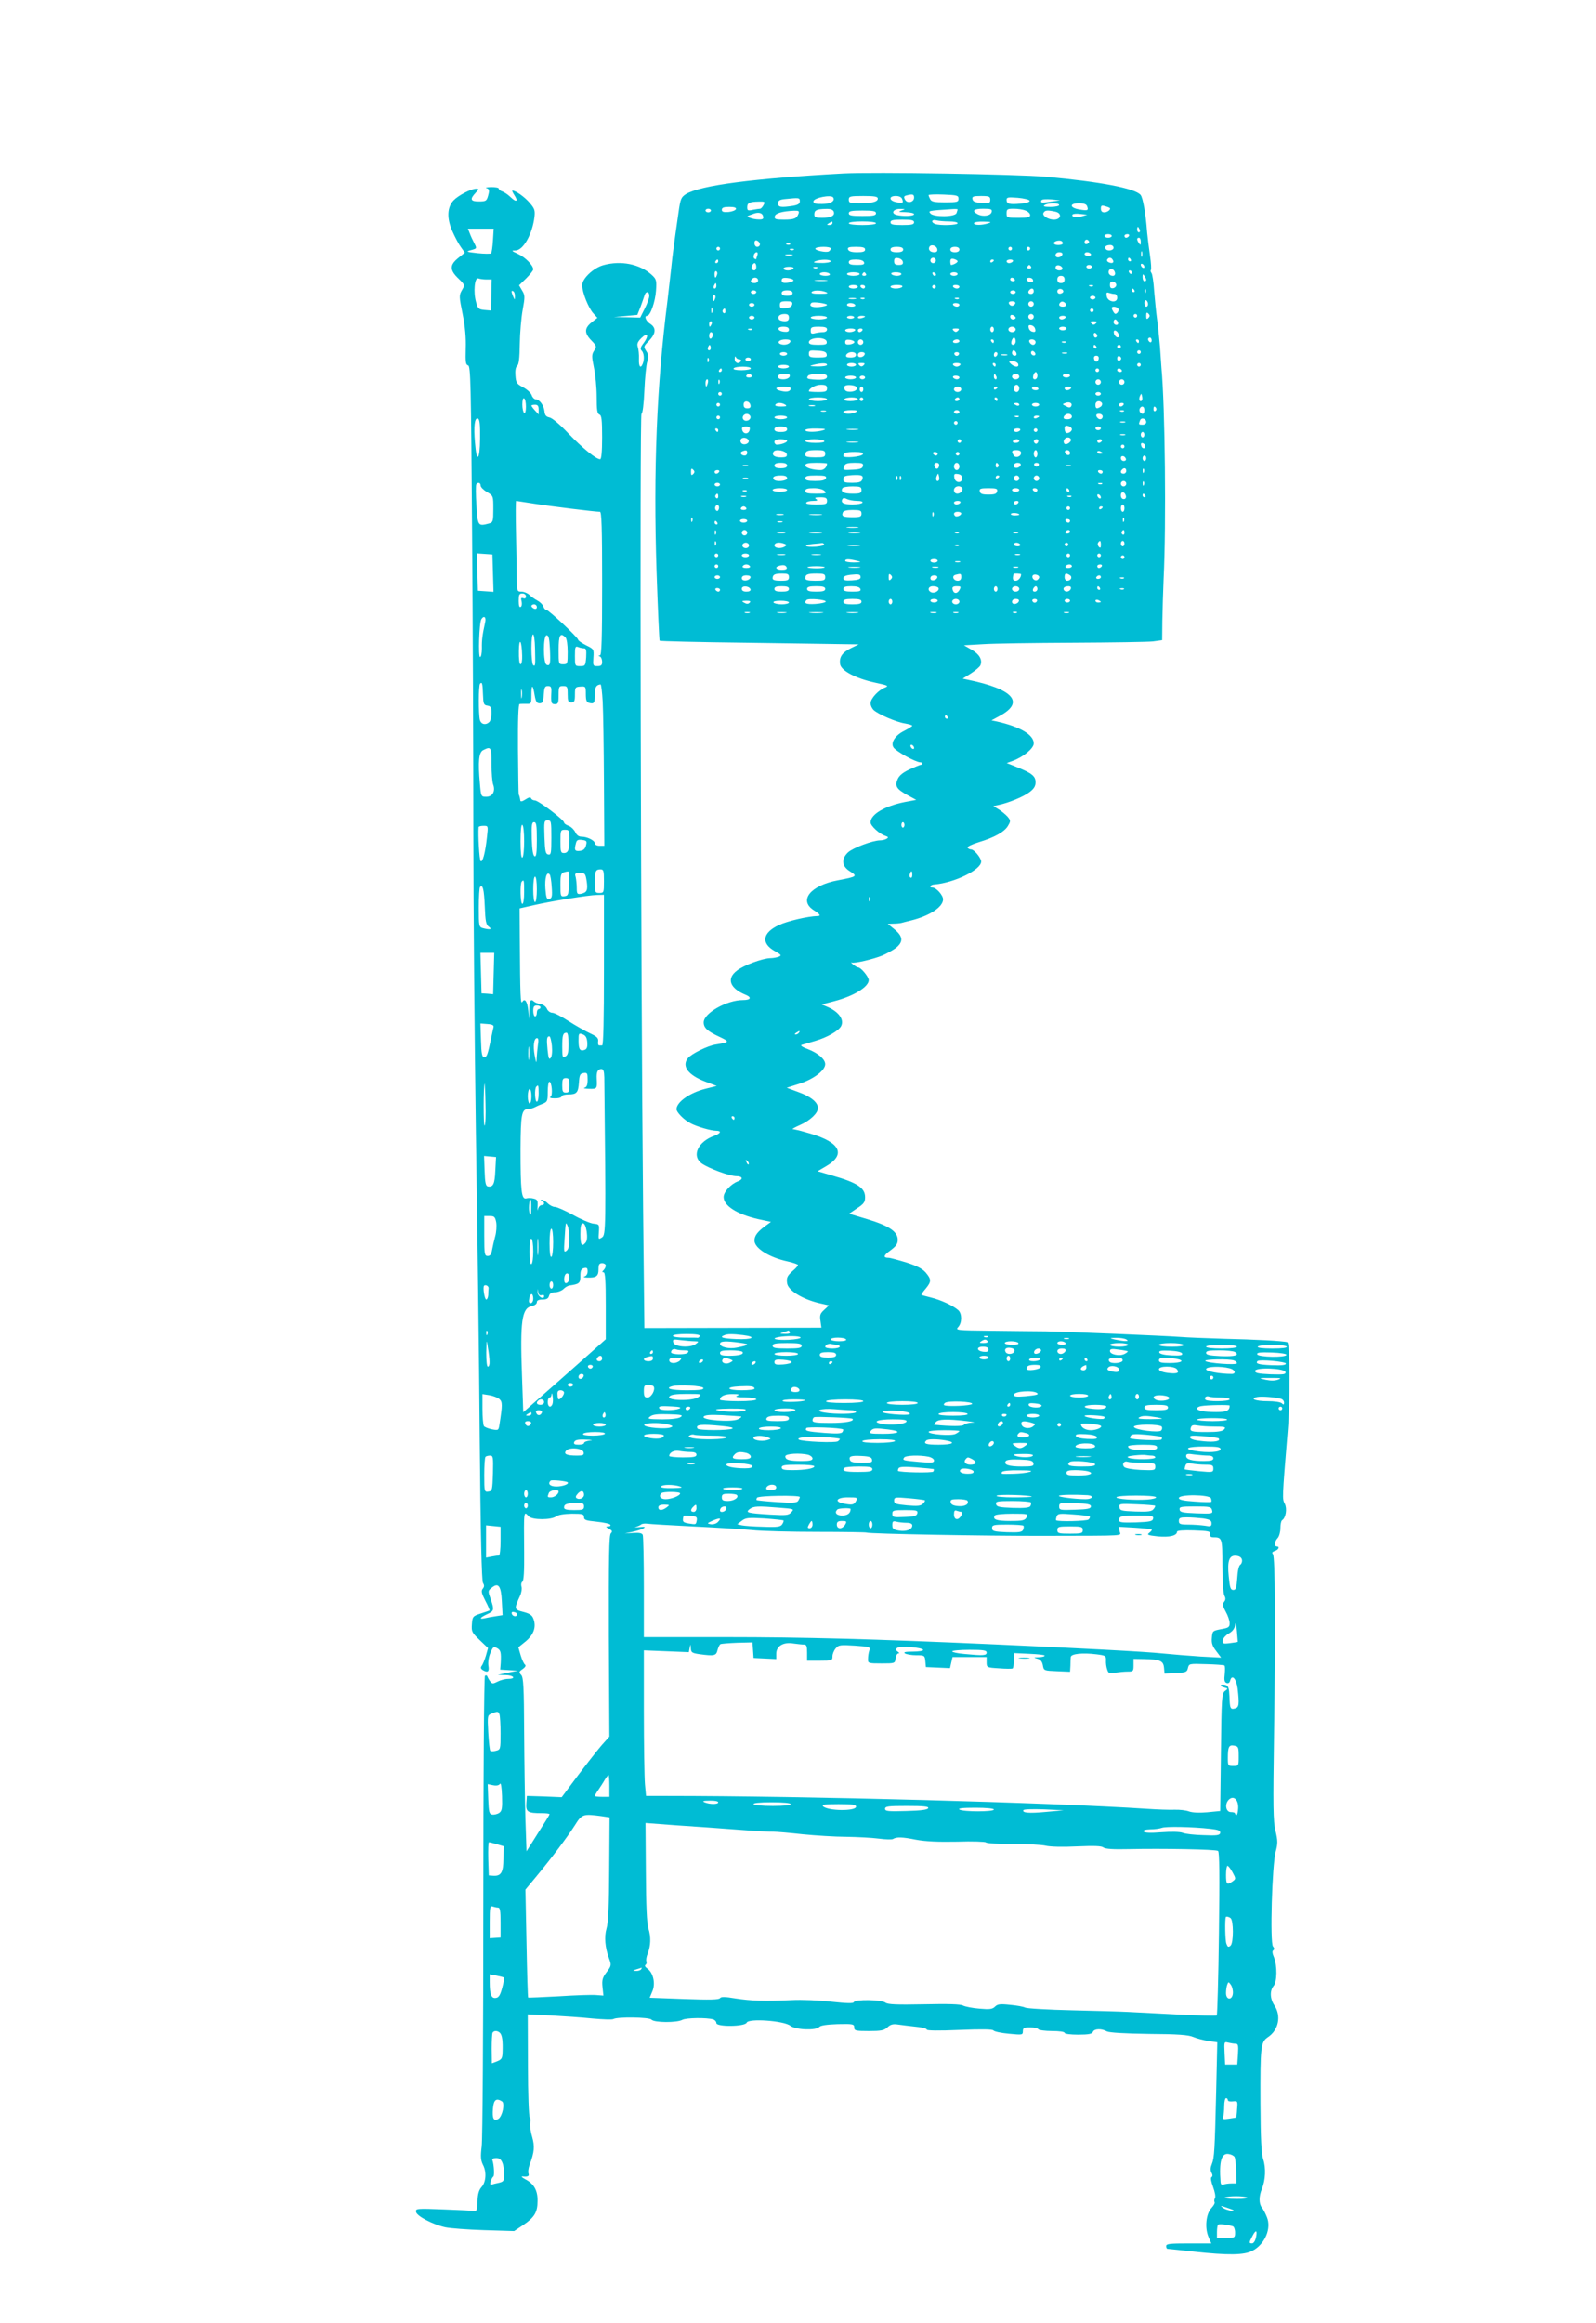<?xml version="1.0" standalone="no"?>
<!DOCTYPE svg PUBLIC "-//W3C//DTD SVG 20010904//EN"
 "http://www.w3.org/TR/2001/REC-SVG-20010904/DTD/svg10.dtd">
<svg version="1.0" xmlns="http://www.w3.org/2000/svg"
 width="880pt" height="1280pt" viewBox="0 0 880 1280"
 preserveAspectRatio="xMidYMid meet">
<g transform="translate(0,1280) scale(0.1,-0.1)"
fill="#00bcd4" stroke="none">
<path d="M4650 11844 c-497 -27 -786 -65 -867 -113 -28 -18 -31 -26 -42 -103
-26 -182 -31 -217 -41 -313 -6 -55 -15 -134 -20 -175 -59 -463 -78 -930 -60
-1485 7 -209 15 -382 17 -385 3 -3 217 -8 476 -11 260 -4 506 -7 547 -8 l75
-1 -43 -21 c-48 -24 -65 -48 -60 -87 4 -37 87 -80 193 -103 71 -15 77 -18 55
-27 -37 -14 -80 -61 -80 -87 0 -12 8 -29 18 -38 26 -23 125 -66 172 -73 22 -4
40 -9 40 -13 -1 -3 -20 -15 -43 -27 -50 -24 -77 -65 -61 -91 13 -22 122 -82
148 -83 17 0 15 -14 -2 -15 -4 -1 -31 -12 -59 -25 -36 -17 -56 -34 -64 -54
-16 -37 -5 -54 55 -87 l48 -26 -64 -12 c-110 -22 -188 -68 -188 -112 0 -19 49
-64 81 -74 17 -6 19 -9 8 -16 -8 -5 -24 -9 -36 -9 -40 0 -150 -41 -177 -66
-39 -37 -35 -77 11 -105 42 -26 39 -29 -67 -49 -151 -28 -218 -111 -133 -165
34 -21 41 -32 21 -32 -53 -1 -168 -28 -214 -50 -90 -42 -99 -100 -22 -143 36
-20 39 -24 22 -31 -10 -4 -32 -8 -47 -8 -43 -1 -146 -39 -183 -68 -59 -44 -41
-97 45 -133 38 -15 31 -30 -13 -30 -89 0 -216 -72 -216 -123 0 -30 21 -49 88
-80 57 -27 56 -29 -23 -42 -44 -7 -133 -51 -152 -75 -36 -44 2 -94 98 -130
l61 -23 -64 -16 c-85 -22 -157 -72 -158 -112 0 -17 42 -60 78 -78 33 -18 113
-41 140 -41 32 0 27 -14 -10 -28 -90 -32 -126 -111 -69 -152 40 -28 154 -70
191 -70 35 0 40 -17 8 -29 -39 -15 -78 -58 -78 -86 0 -48 73 -95 191 -122 l70
-15 -33 -24 c-42 -31 -58 -53 -58 -79 0 -42 81 -93 183 -115 31 -7 57 -16 57
-20 0 -4 -13 -19 -30 -33 -30 -27 -34 -37 -30 -67 5 -39 84 -88 178 -110 l53
-12 -27 -25 c-22 -20 -25 -30 -20 -61 l5 -37 -488 -1 -488 -1 -7 656 c-13
1345 -19 4381 -9 4381 6 0 13 53 16 128 3 70 10 142 16 160 8 27 7 39 -6 58
-15 24 -15 26 16 57 38 40 40 71 6 93 -24 15 -35 44 -17 44 18 0 45 78 49 138
4 58 2 64 -24 88 -65 59 -169 80 -266 53 -55 -15 -117 -74 -117 -110 0 -40 35
-127 62 -156 l22 -24 -32 -25 c-40 -32 -41 -59 -1 -100 29 -30 30 -33 15 -56
-14 -22 -14 -31 -1 -94 8 -38 15 -110 15 -160 0 -72 3 -93 15 -98 12 -4 15
-28 15 -126 0 -78 -4 -120 -11 -120 -22 0 -97 61 -174 141 -46 49 -90 86 -105
89 -19 4 -26 12 -28 35 -4 33 -28 65 -49 65 -7 0 -18 11 -22 24 -5 13 -27 32
-48 43 -34 18 -38 24 -41 64 -2 27 1 47 10 54 9 7 13 42 14 120 1 61 8 145 16
188 13 71 13 80 -3 106 l-17 29 39 38 c21 21 39 43 39 50 0 22 -44 67 -84 85
-37 17 -38 19 -14 19 43 0 94 91 105 186 4 36 0 46 -28 78 -28 32 -76 66 -94
66 -3 0 2 -11 11 -25 23 -35 11 -42 -20 -12 -14 14 -35 28 -46 32 -11 3 -20
11 -20 16 0 5 -19 8 -42 8 -24 -1 -35 -3 -25 -6 13 -3 16 -11 11 -31 -10 -40
-12 -42 -55 -42 -45 0 -49 13 -17 47 20 21 20 23 3 23 -28 0 -98 -37 -124 -64
-36 -38 -38 -99 -7 -169 14 -32 35 -72 47 -88 l22 -31 -37 -30 c-47 -38 -47
-66 1 -112 37 -36 37 -36 20 -65 -16 -28 -16 -34 4 -132 14 -70 19 -131 17
-190 -2 -74 0 -89 13 -92 14 -4 16 -96 22 -913 4 -500 7 -1246 7 -1659 0 -412
7 -1157 14 -1655 8 -498 18 -1256 21 -1684 5 -532 11 -785 18 -797 8 -13 8
-21 -1 -32 -10 -12 -7 -25 14 -66 15 -28 25 -52 23 -54 -2 -1 -24 -9 -49 -17
-43 -14 -45 -17 -48 -59 -3 -40 0 -46 43 -87 l46 -44 -12 -43 c-7 -23 -17 -48
-23 -55 -7 -10 -5 -16 5 -23 28 -17 38 -10 32 24 -3 19 2 49 11 70 14 34 18
37 36 27 21 -11 24 -23 21 -82 l-3 -37 49 -3 48 -3 -55 -11 -55 -12 43 -1 c46
-1 59 -21 13 -21 -16 0 -42 -7 -57 -15 -26 -13 -30 -13 -41 1 -7 9 -14 22 -16
28 -2 6 -8 7 -13 3 -5 -5 -9 -547 -9 -1265 0 -692 -4 -1289 -9 -1328 -7 -57
-5 -76 7 -101 21 -39 17 -96 -8 -123 -14 -16 -21 -38 -22 -79 -1 -40 -5 -55
-15 -53 -7 2 -84 6 -170 9 -150 6 -157 5 -154 -13 3 -23 90 -69 161 -85 28 -6
124 -13 215 -16 l165 -5 48 32 c64 43 81 71 81 134 1 58 -20 95 -69 120 -16 9
-23 15 -15 15 31 -3 39 1 34 16 -3 8 -1 29 6 47 27 73 29 102 14 156 -9 29
-13 64 -10 77 3 13 2 26 -3 29 -5 3 -10 131 -10 287 l-1 281 127 -6 c71 -4
174 -11 231 -17 56 -5 108 -7 114 -3 21 13 198 11 210 -3 14 -17 141 -18 171
-1 21 11 133 13 170 2 9 -3 17 -12 17 -20 0 -22 158 -20 167 2 9 25 206 11
241 -17 30 -23 143 -27 160 -6 7 8 42 13 101 15 85 2 91 0 91 -18 0 -18 7 -20
80 -20 68 0 84 3 103 20 16 16 31 20 57 16 19 -3 63 -8 98 -12 34 -3 62 -10
62 -16 0 -6 66 -7 181 -2 122 5 183 4 187 -3 4 -6 42 -14 85 -18 74 -7 77 -7
77 14 0 18 6 21 39 21 22 0 43 -4 46 -10 3 -5 37 -10 76 -10 39 0 69 -4 69
-10 0 -6 32 -10 75 -10 58 0 77 4 81 15 7 18 47 20 77 3 14 -7 94 -12 232 -14
159 -1 218 -5 245 -17 19 -8 57 -18 84 -22 l48 -7 -6 -266 c-8 -332 -10 -370
-24 -405 -8 -19 -9 -34 -2 -47 7 -12 7 -21 0 -25 -6 -4 -2 -25 9 -55 10 -27
15 -54 10 -61 -4 -7 -5 -17 -2 -22 3 -5 -5 -19 -17 -32 -30 -32 -38 -107 -17
-158 l16 -37 -125 0 c-104 0 -124 -2 -124 -15 0 -8 3 -15 8 -15 4 0 68 -7 142
-15 193 -21 281 -20 327 5 68 36 105 123 78 186 -8 21 -21 44 -27 51 -17 21
-17 63 0 103 20 49 23 116 7 164 -10 30 -14 113 -15 306 -1 315 1 339 41 366
59 39 75 117 36 175 -25 37 -26 82 -4 108 19 21 20 112 2 156 -10 23 -11 36
-4 40 7 5 6 12 -2 21 -17 21 -5 449 15 522 12 45 12 60 -1 115 -13 53 -14 130
-8 537 9 594 6 971 -6 987 -7 8 -4 13 10 18 21 6 29 25 11 25 -15 0 -12 29 5
46 8 9 15 33 15 54 0 21 4 41 9 44 21 13 29 64 15 91 -14 28 -15 21 16 397 15
175 13 488 -2 493 -22 7 -175 15 -353 19 -93 3 -199 7 -235 10 -94 7 -628 29
-745 31 -55 0 -190 2 -299 3 -192 2 -199 3 -183 20 22 24 22 75 0 94 -28 25
-96 56 -149 69 -27 7 -51 13 -53 15 -2 2 8 17 23 34 32 39 32 51 1 88 -18 21
-47 37 -107 56 -46 14 -90 26 -99 26 -31 0 -28 13 11 41 31 23 40 36 40 58 0
45 -47 77 -165 113 l-103 31 44 30 c37 24 44 34 44 61 0 51 -43 80 -180 119
l-82 24 46 27 c112 65 80 132 -88 181 -32 9 -66 19 -75 20 -9 2 -18 4 -21 4
-3 1 15 11 40 22 57 25 100 66 100 94 0 32 -40 64 -110 89 l-62 23 72 23 c77
25 140 73 140 107 0 27 -39 61 -96 83 -28 10 -43 20 -34 23 8 2 42 12 75 22
66 19 130 56 143 82 17 34 -11 76 -70 103 l-37 16 69 18 c108 28 190 79 190
116 0 18 -43 70 -58 70 -4 0 -17 7 -28 16 -10 8 -14 13 -9 11 13 -7 120 18
171 39 21 9 54 27 72 40 44 34 42 64 -5 103 l-38 31 30 1 c17 0 37 2 45 4 8 2
33 9 55 14 101 25 175 74 175 116 0 23 -38 65 -58 65 -22 0 -12 16 10 17 110
9 258 81 258 126 0 20 -39 67 -55 67 -8 0 -16 4 -20 10 -3 5 25 19 62 30 87
26 144 58 162 92 14 24 14 28 -4 49 -11 12 -33 30 -49 40 l-29 18 29 6 c57 12
139 46 171 71 24 18 33 33 33 54 0 34 -20 50 -104 84 l-55 22 33 12 c58 21
116 69 116 96 0 48 -75 92 -204 121 l-29 6 44 24 c141 75 78 148 -175 200
l-28 6 46 29 c26 17 49 37 52 45 12 30 -6 61 -48 85 l-43 25 105 6 c58 4 281
7 495 8 215 1 413 4 442 7 l51 7 1 106 c1 58 4 162 7 231 15 302 8 951 -12
1165 -1 17 -5 68 -8 115 -4 47 -11 114 -16 150 -5 36 -12 106 -16 155 -3 50
-10 95 -15 101 -5 6 -6 13 -3 17 3 3 1 38 -5 79 -6 40 -13 98 -16 128 -7 99
-23 191 -36 206 -30 36 -221 73 -522 100 -162 14 -949 27 -1117 18z m390 -133
c0 -26 -38 -34 -50 -11 -8 14 -6 20 8 23 34 9 42 7 42 -12z m245 -6 c0 -18 -7
-20 -74 -20 -58 0 -75 3 -82 17 -5 9 -9 19 -9 23 0 3 37 5 83 3 74 -3 82 -5
82 -23z m-691 7 c12 -20 -15 -36 -61 -36 -36 -1 -48 3 -48 14 0 20 98 39 109
22z m246 -6 c0 -18 -31 -26 -102 -26 -51 0 -58 2 -58 20 0 18 7 20 80 20 61 0
80 -3 80 -14z m134 -2 c9 -23 4 -25 -32 -18 -41 8 -43 34 -3 34 18 0 31 -6 35
-16z m486 -5 c0 -18 -5 -20 -47 -17 -36 2 -49 7 -51 21 -3 14 4 17 47 17 45 0
51 -3 51 -21z m217 -5 c2 -7 -16 -13 -49 -16 -62 -6 -78 -2 -78 21 0 14 9 15
62 11 34 -3 63 -10 65 -16z m-1267 -3 c0 -14 -10 -20 -37 -25 -66 -10 -83 -8
-83 13 0 15 8 21 38 24 79 8 82 8 82 -12z m1385 -2 c-51 -8 -61 -7 -52 8 3 5
27 6 54 4 l48 -5 -50 -7z m-1585 -19 c-6 -11 -14 -20 -19 -20 -5 0 -23 -3 -40
-6 -27 -6 -31 -4 -31 14 0 24 12 30 63 31 35 1 37 -1 27 -19z m1630 0 c0 -5
-21 -10 -47 -10 -35 0 -44 3 -33 10 20 13 80 13 80 0z m154 -6 c9 -24 4 -26
-43 -18 -54 9 -56 34 -2 34 27 0 41 -5 45 -16z m125 -10 c8 -7 -12 -24 -30
-24 -13 0 -19 7 -19 21 0 16 4 19 23 13 12 -3 24 -8 26 -10z m-2061 -6 c-3 -7
-21 -14 -41 -16 -28 -2 -37 1 -37 12 0 12 11 16 41 16 28 0 39 -4 37 -12z
m-138 -8 c0 -5 -7 -10 -15 -10 -8 0 -15 5 -15 10 0 6 7 10 15 10 8 0 15 -4 15
-10z m677 -6 c8 -22 -14 -34 -64 -34 -36 0 -43 3 -43 19 0 23 13 29 63 30 26
1 40 -4 44 -15z m373 6 c-20 -7 -16 -8 23 -9 26 -1 47 -5 47 -11 0 -11 -62
-13 -97 -4 -33 9 -17 34 21 33 30 -1 30 -1 6 -9z m310 6 c0 -2 -3 -11 -6 -20
-8 -22 -126 -23 -144 -2 -12 15 -14 15 123 24 15 1 27 0 27 -2z m188 -13 c-4
-22 -48 -29 -78 -13 -34 18 -22 30 31 30 43 0 50 -3 47 -17z m186 7 c14 -5 26
-16 26 -25 0 -12 -13 -15 -65 -15 -63 0 -65 1 -65 25 0 22 4 25 39 25 22 0 51
-4 65 -10z m-1251 -17 c-10 -27 -23 -33 -81 -33 -46 0 -53 3 -50 18 3 17 40
28 105 31 27 1 31 -2 26 -16z m427 2 c0 -12 -15 -15 -75 -15 -60 0 -75 3 -75
15 0 12 15 15 75 15 60 0 75 -3 75 -15z m988 9 c39 -8 34 -44 -7 -44 -33 0
-67 23 -57 38 8 14 21 15 64 6z m-1610 -27 c3 -13 -3 -17 -25 -16 -15 0 -37 4
-48 9 -21 8 -21 8 25 24 25 8 45 2 48 -17z m1757 1 c-32 -8 -60 -3 -51 10 3 4
22 6 43 3 l38 -4 -30 -9z m-925 -33 c0 -12 -14 -15 -65 -15 -51 0 -65 3 -65
15 0 12 14 15 65 15 51 0 65 -3 65 -15z m193 5 c26 0 47 -4 47 -10 0 -11 -98
-14 -124 -4 -25 9 -19 27 7 20 12 -3 43 -6 70 -6z m-643 -10 c0 -5 -8 -10 -17
-10 -15 0 -16 2 -3 10 19 12 20 12 20 0z m240 0 c0 -6 -32 -10 -75 -10 -43 0
-75 4 -75 10 0 6 32 10 75 10 43 0 75 -4 75 -10z m620 0 c-36 -12 -80 -12 -80
0 0 6 24 10 53 9 41 -1 47 -3 27 -9z m834 -35 c3 -8 1 -15 -4 -15 -6 0 -10 7
-10 15 0 8 2 15 4 15 2 0 6 -7 10 -15z m-3566 -60 c-2 -35 -7 -67 -10 -71 -4
-3 -38 -3 -75 1 -63 7 -66 9 -35 17 32 9 32 9 17 38 -9 17 -20 41 -25 55 l-10
25 71 0 71 0 -4 -65z m3412 25 c0 -5 -9 -10 -20 -10 -11 0 -20 5 -20 10 0 6 9
10 20 10 11 0 20 -4 20 -10z m95 0 c-3 -5 -10 -10 -16 -10 -5 0 -9 5 -9 10 0
6 7 10 16 10 8 0 12 -4 9 -10z m65 -32 c0 -19 -2 -20 -10 -8 -13 19 -13 30 0
30 6 0 10 -10 10 -22z m-2100 -14 c0 -8 -7 -14 -15 -14 -8 0 -15 9 -15 20 0
13 5 18 15 14 8 -4 15 -12 15 -20z m1670 5 c0 -5 -11 -9 -25 -9 -28 0 -34 16
-7 23 20 4 32 -1 32 -14z m144 12 c3 -5 -1 -11 -9 -15 -9 -3 -15 0 -15 9 0 16
16 20 24 6z m-1647 -17 c-3 -3 -12 -4 -19 -1 -8 3 -5 6 6 6 11 1 17 -2 13 -5z
m811 -27 c2 -11 -3 -17 -17 -17 -23 0 -35 15 -26 31 10 15 39 6 43 -14z m972
8 c0 -16 -35 -21 -44 -6 -8 12 4 21 26 21 10 0 18 -7 18 -15z m-2170 -5 c0 -5
-4 -10 -10 -10 -5 0 -10 5 -10 10 0 6 5 10 10 10 6 0 10 -4 10 -10z m610 1 c0
-6 -4 -13 -10 -16 -14 -9 -81 6 -74 16 7 12 84 12 84 0z m190 -6 c0 -11 -12
-15 -44 -15 -30 0 -46 5 -50 15 -4 12 4 15 44 15 38 0 50 -4 50 -15z m210 0
c0 -10 -11 -15 -35 -15 -24 0 -35 5 -35 15 0 10 11 15 35 15 24 0 35 -5 35
-15z m310 0 c0 -9 -9 -15 -25 -15 -16 0 -25 6 -25 15 0 9 9 15 25 15 16 0 25
-6 25 -15z m290 5 c0 -5 -4 -10 -10 -10 -5 0 -10 5 -10 10 0 6 5 10 10 10 6 0
10 -4 10 -10z m100 0 c0 -5 -4 -10 -10 -10 -5 0 -10 5 -10 10 0 6 5 10 10 10
6 0 10 -4 10 -10z m-1303 -6 c-3 -3 -12 -4 -19 -1 -8 3 -5 6 6 6 11 1 17 -2
13 -5z m1920 -36 c-3 -7 -5 -2 -5 12 0 14 2 19 5 13 2 -7 2 -19 0 -25z m-2121
6 c-3 -9 -6 -18 -6 -20 0 -3 -4 -3 -10 1 -11 7 -2 35 12 35 6 0 7 -7 4 -16z
m1682 4 c-7 -19 -38 -22 -38 -4 0 10 9 16 21 16 12 0 19 -5 17 -12z m157 2 c3
-5 -3 -10 -14 -10 -12 0 -21 5 -21 10 0 6 6 10 14 10 8 0 18 -4 21 -10z
m-1647 -7 c-10 -2 -26 -2 -35 0 -10 3 -2 5 17 5 19 0 27 -2 18 -5z m610 -35
c3 -13 -3 -18 -22 -18 -20 0 -26 5 -26 21 0 15 5 20 22 17 13 -2 24 -11 26
-20z m182 7 c0 -8 -7 -15 -15 -15 -8 0 -15 7 -15 15 0 8 7 15 15 15 8 0 15 -7
15 -15z m120 -5 c0 -7 -24 -20 -36 -20 -2 0 -4 9 -4 19 0 14 5 18 20 14 11 -3
20 -9 20 -13z m855 9 c10 -15 -1 -23 -20 -15 -9 3 -13 10 -10 16 8 13 22 13
30 -1z m100 1 c3 -5 1 -10 -4 -10 -6 0 -11 5 -11 10 0 6 2 10 4 10 3 0 8 -4
11 -10z m-2275 -10 c0 -5 -5 -10 -11 -10 -5 0 -7 5 -4 10 3 6 8 10 11 10 2 0
4 -4 4 -10z m620 0 c0 -5 -24 -10 -52 -9 -39 0 -48 3 -33 9 28 12 85 12 85 0z
m184 -5 c4 -12 -4 -15 -39 -15 -33 0 -45 4 -45 15 0 11 11 15 39 15 25 0 41
-5 45 -15z m716 11 c0 -3 -4 -8 -10 -11 -5 -3 -10 -1 -10 4 0 6 5 11 10 11 6
0 10 -2 10 -4z m105 -6 c-3 -5 -13 -10 -21 -10 -8 0 -14 5 -14 10 0 6 9 10 21
10 11 0 17 -4 14 -10z m-1415 -30 c0 -19 -11 -26 -23 -14 -8 8 3 34 14 34 5 0
9 -9 9 -20z m2140 -1 c0 -6 -4 -7 -10 -4 -5 3 -10 11 -10 16 0 6 5 7 10 4 6
-3 10 -11 10 -16z m-625 1 c3 -5 -1 -10 -10 -10 -9 0 -13 5 -10 10 3 6 8 10
10 10 2 0 7 -4 10 -10z m173 -7 c2 -8 -5 -13 -17 -13 -12 0 -21 6 -21 16 0 18
31 15 38 -3z m162 7 c0 -5 -7 -10 -15 -10 -8 0 -15 5 -15 10 0 6 7 10 15 10 8
0 15 -4 15 -10z m-1645 -10 c-3 -5 -17 -10 -31 -10 -13 0 -24 5 -24 10 0 6 14
10 31 10 17 0 28 -4 24 -10z m132 4 c-3 -3 -12 -4 -19 -1 -8 3 -5 6 6 6 11 1
17 -2 13 -5z m1641 -27 c2 -10 -3 -17 -12 -17 -18 0 -29 16 -21 31 9 14 29 6
33 -14z m-2195 -12 c-7 -21 -13 -19 -13 6 0 11 4 18 10 14 5 -3 7 -12 3 -20z
m2287 15 c0 -5 -2 -10 -4 -10 -3 0 -8 5 -11 10 -3 6 -1 10 4 10 6 0 11 -4 11
-10z m-1665 -10 c4 -6 -7 -10 -24 -10 -17 0 -31 5 -31 10 0 6 11 10 24 10 14
0 28 -4 31 -10z m165 0 c0 -5 -16 -10 -35 -10 -19 0 -35 5 -35 10 0 6 16 10
35 10 19 0 35 -4 35 -10z m35 0 c3 -5 -1 -10 -10 -10 -9 0 -13 5 -10 10 3 6 8
10 10 10 2 0 7 -4 10 -10z m195 0 c0 -5 -11 -10 -24 -10 -14 0 -28 5 -31 10
-4 6 7 10 24 10 17 0 31 -4 31 -10z m191 -3 c-1 -12 -15 -9 -19 4 -3 6 1 10 8
8 6 -3 11 -8 11 -12z m119 3 c0 -5 -9 -10 -20 -10 -11 0 -20 5 -20 10 0 6 9
10 20 10 11 0 20 -4 20 -10z m1040 -32 c0 -5 -4 -8 -10 -8 -5 0 -10 10 -10 23
0 18 2 19 10 7 5 -8 10 -18 10 -22z m-450 2 c0 -13 -7 -20 -20 -20 -13 0 -20
7 -20 20 0 13 7 20 20 20 13 0 20 -7 20 -20z m-3189 0 l30 0 -2 -86 -2 -85
-35 3 c-33 3 -37 7 -47 43 -16 55 -8 138 12 131 8 -3 28 -6 44 -6z m1499 -5
c0 -8 -9 -15 -20 -15 -20 0 -26 11 -13 23 12 13 33 7 33 -8z m195 0 c0 -5 -15
-11 -32 -13 -25 -3 -33 1 -33 13 0 12 8 16 33 13 17 -2 32 -7 32 -13z m1220 5
c3 -5 -1 -10 -9 -10 -9 0 -16 5 -16 10 0 6 4 10 9 10 6 0 13 -4 16 -10z m99 1
c3 -4 3 -11 0 -14 -8 -8 -34 3 -34 14 0 11 27 12 34 0z m-1136 -8 c-15 -2 -42
-2 -60 0 -18 2 -6 4 27 4 33 0 48 -2 33 -4z m1597 -23 c0 -8 -8 -16 -17 -18
-13 -2 -18 3 -18 18 0 15 5 20 18 18 9 -2 17 -10 17 -18z m-2205 -5 c0 -8 -4
-15 -10 -15 -5 0 -7 7 -4 15 4 8 8 15 10 15 2 0 4 -7 4 -15z m780 -5 c0 -5
-11 -10 -25 -10 -14 0 -25 5 -25 10 0 6 11 10 25 10 14 0 25 -4 25 -10z m40 0
c0 -5 -4 -10 -9 -10 -6 0 -13 5 -16 10 -3 6 1 10 9 10 9 0 16 -4 16 -10z m205
0 c-3 -5 -19 -10 -36 -10 -16 0 -29 5 -29 10 0 6 16 10 36 10 21 0 33 -4 29
-10z m185 0 c0 -5 -4 -10 -10 -10 -5 0 -10 5 -10 10 0 6 5 10 10 10 6 0 10 -4
10 -10z m130 0 c0 -5 -6 -10 -14 -10 -8 0 -18 5 -21 10 -3 6 3 10 14 10 12 0
21 -4 21 -10z m737 4 c-3 -3 -12 -4 -19 -1 -8 3 -5 6 6 6 11 1 17 -2 13 -5z
m-327 -29 c0 -8 -7 -15 -15 -15 -16 0 -20 12 -8 23 11 12 23 8 23 -8z m163 0
c1 -5 -6 -11 -15 -13 -11 -2 -18 3 -18 13 0 17 30 18 33 0z m392 5 c3 -5 1
-10 -4 -10 -6 0 -11 5 -11 10 0 6 2 10 4 10 3 0 8 -4 11 -10z m62 -12 c-3 -8
-6 -5 -6 6 -1 11 2 17 5 13 3 -3 4 -12 1 -19z m-3478 -21 c0 -21 -1 -21 -9 -2
-12 28 -12 37 0 30 6 -3 10 -16 9 -28z m1331 23 c0 -5 -7 -10 -15 -10 -8 0
-15 5 -15 10 0 6 7 10 15 10 8 0 15 -4 15 -10z m200 -5 c0 -10 -10 -15 -30
-15 -20 0 -30 5 -30 15 0 10 10 15 30 15 20 0 30 -5 30 -15z m185 5 c15 -6 6
-9 -33 -9 -33 -1 -51 3 -47 9 7 12 52 12 80 0z m1045 0 c0 -5 -7 -10 -15 -10
-8 0 -15 5 -15 10 0 6 7 10 15 10 8 0 15 -4 15 -10z m-2020 -20 c0 -12 -11
-43 -25 -70 l-25 -50 -73 2 -72 1 65 6 64 6 18 45 c9 25 19 53 22 63 7 24 26
22 26 -3z m2566 10 c8 0 14 -9 14 -21 0 -32 -54 -23 -58 10 -3 19 0 22 13 17
9 -3 23 -6 31 -6z m-2203 -25 c-7 -21 -13 -19 -13 6 0 11 4 18 10 14 5 -3 7
-12 3 -20z m2097 5 c0 -5 -7 -10 -15 -10 -8 0 -15 5 -15 10 0 6 7 10 15 10 8
0 15 -4 15 -10z m-1322 -7 c-10 -2 -26 -2 -35 0 -10 3 -2 5 17 5 19 0 27 -2
18 -5z m49 1 c-3 -3 -12 -4 -19 -1 -8 3 -5 6 6 6 11 1 17 -2 13 -5z m520 0
c-3 -3 -12 -4 -19 -1 -8 3 -5 6 6 6 11 1 17 -2 13 -5z m1043 -30 c0 -8 -4 -14
-10 -14 -5 0 -10 9 -10 21 0 11 5 17 10 14 6 -3 10 -13 10 -21z m-1962 -1 c-2
-12 -14 -19 -36 -21 -27 -3 -32 0 -32 17 0 17 6 21 36 21 28 0 35 -3 32 -17z
m192 -3 c0 -4 -20 -10 -45 -12 -40 -3 -57 7 -41 23 8 8 86 -3 86 -11z m1038 8
c-3 -7 -11 -13 -18 -13 -7 0 -15 6 -17 13 -3 7 4 12 17 12 13 0 20 -5 18 -12z
m102 -3 c0 -8 -7 -15 -15 -15 -8 0 -15 7 -15 15 0 8 7 15 15 15 8 0 15 -7 15
-15z m178 -3 c2 -7 -6 -12 -17 -12 -21 0 -27 11 -14 24 9 9 26 2 31 -12z
m-1718 -2 c0 -5 -7 -10 -15 -10 -8 0 -15 5 -15 10 0 6 7 10 15 10 8 0 15 -4
15 -10z m555 0 c4 -6 -5 -10 -19 -10 -14 0 -26 5 -26 10 0 6 9 10 19 10 11 0
23 -4 26 -10z m575 0 c0 -5 -6 -10 -14 -10 -8 0 -18 5 -21 10 -3 6 3 10 14 10
12 0 21 -4 21 -10z m-1363 -42 c-3 -7 -5 -2 -5 12 0 14 2 19 5 13 2 -7 2 -19
0 -25z m2239 21 c3 -6 1 -16 -5 -22 -9 -9 -14 -8 -21 3 -5 8 -10 18 -10 23 0
11 28 8 36 -4z m-2166 -15 c0 -8 -5 -12 -10 -9 -6 4 -8 11 -5 16 9 14 15 11
15 -7z m2030 6 c0 -5 -4 -10 -10 -10 -5 0 -10 5 -10 10 0 6 5 10 10 10 6 0 10
-4 10 -10z m302 -42 c-9 -9 -12 -7 -12 12 0 19 3 21 12 12 9 -9 9 -15 0 -24z
m-1982 2 c0 -15 -7 -20 -24 -20 -14 0 -28 5 -31 10 -10 16 4 30 31 30 17 0 24
-5 24 -20z m1250 -1 c0 -5 -7 -9 -15 -9 -8 0 -15 7 -15 15 0 9 6 12 15 9 8 -4
15 -10 15 -15z m100 6 c0 -8 -7 -15 -15 -15 -8 0 -15 7 -15 15 0 8 7 15 15 15
8 0 15 -7 15 -15z m570 5 c0 -5 -4 -10 -10 -10 -5 0 -10 5 -10 10 0 6 5 10 10
10 6 0 10 -4 10 -10z m-2110 -10 c0 -5 -7 -10 -15 -10 -8 0 -15 5 -15 10 0 6
7 10 15 10 8 0 15 -4 15 -10z m400 0 c0 -5 -20 -10 -45 -10 -25 0 -45 5 -45
10 0 6 20 10 45 10 25 0 45 -4 45 -10z m150 2 c0 -4 -9 -8 -20 -8 -11 0 -20 4
-20 8 0 4 9 8 20 8 11 0 20 -4 20 -8z m60 4 c0 -2 -9 -6 -20 -9 -11 -3 -20 -1
-20 4 0 5 9 9 20 9 11 0 20 -2 20 -4z m1105 -6 c-3 -5 -13 -10 -21 -10 -8 0
-14 5 -14 10 0 6 9 10 21 10 11 0 17 -4 14 -10z m289 -25 c3 -9 0 -15 -9 -15
-8 0 -15 7 -15 15 0 8 4 15 9 15 5 0 11 -7 15 -15z m-2240 -10 c-4 -8 -8 -15
-10 -15 -2 0 -4 7 -4 15 0 8 4 15 10 15 5 0 7 -7 4 -15z m2118 3 c-9 -9 -15
-9 -24 0 -9 9 -7 12 12 12 19 0 21 -3 12 -12z m-334 -32 c3 -13 -1 -17 -14
-14 -11 2 -20 11 -22 22 -3 13 1 17 14 14 11 -2 20 -11 22 -22z m-1358 -2 c0
-11 -8 -14 -27 -12 -39 4 -42 28 -4 28 21 0 31 -5 31 -16z m210 1 c0 -9 -9
-15 -22 -15 -13 0 -33 -3 -45 -6 -19 -5 -23 -2 -23 15 0 18 6 21 45 21 33 0
45 -4 45 -15z m920 0 c0 -8 -4 -15 -10 -15 -5 0 -10 7 -10 15 0 8 5 15 10 15
6 0 10 -7 10 -15z m120 0 c0 -8 -9 -15 -20 -15 -11 0 -20 7 -20 15 0 8 9 15
20 15 11 0 20 -7 20 -15z m280 5 c0 -5 -9 -10 -20 -10 -11 0 -20 5 -20 10 0 6
9 10 20 10 11 0 20 -4 20 -10z m-1733 -6 c-3 -3 -12 -4 -19 -1 -8 3 -5 6 6 6
11 1 17 -2 13 -5z m568 -4 c-3 -5 -17 -10 -31 -10 -13 0 -24 5 -24 10 0 6 14
10 31 10 17 0 28 -4 24 -10z m40 0 c-3 -5 -10 -10 -16 -10 -5 0 -9 5 -9 10 0
6 7 10 16 10 8 0 12 -4 9 -10z m527 -2 c-9 -9 -15 -9 -24 0 -9 9 -7 12 12 12
19 0 21 -3 12 -12z m886 -22 c3 -12 -1 -17 -10 -14 -7 3 -15 13 -16 22 -3 12
1 17 10 14 7 -3 15 -13 16 -22z m-2238 0 c0 -8 -4 -18 -10 -21 -5 -3 -10 3
-10 14 0 12 5 21 10 21 6 0 10 -6 10 -14z m2120 -7 c0 -5 -4 -9 -10 -9 -5 0
-10 7 -10 16 0 8 5 12 10 9 6 -3 10 -10 10 -16z m-2501 -39 c-18 -23 -20 -33
-11 -42 13 -13 16 -47 6 -72 -12 -30 -23 -16 -21 27 1 23 -2 52 -6 64 -6 18
-2 29 19 50 35 35 44 15 13 -27z m1009 8 c3 -15 -4 -18 -47 -18 -38 0 -51 4
-51 14 0 29 93 32 98 4z m1042 2 c0 -11 -6 -20 -14 -20 -9 0 -12 7 -9 20 3 11
9 20 14 20 5 0 9 -9 9 -20z m750 4 c0 -8 -4 -12 -10 -9 -5 3 -10 10 -10 16 0
5 5 9 10 9 6 0 10 -7 10 -16z m-1992 -6 c-5 -15 -33 -22 -54 -14 -24 9 -6 26
27 26 20 0 29 -4 27 -12z m353 -3 c0 -5 -12 -11 -26 -13 -18 -2 -25 1 -25 13
0 12 7 15 25 13 14 -2 26 -7 26 -13z m49 0 c0 -8 -7 -15 -15 -15 -8 0 -15 7
-15 15 0 8 7 15 15 15 8 0 15 -7 15 -15z m530 5 c0 -5 -9 -10 -21 -10 -11 0
-17 5 -14 10 3 6 13 10 21 10 8 0 14 -4 14 -10z m190 0 c0 -5 -2 -10 -4 -10
-3 0 -8 5 -11 10 -3 6 -1 10 4 10 6 0 11 -4 11 -10z m230 -5 c0 -8 -6 -15 -14
-15 -8 0 -16 7 -20 15 -4 10 1 15 14 15 11 0 20 -7 20 -15z m570 5 c0 -5 -2
-10 -4 -10 -3 0 -8 5 -11 10 -3 6 -1 10 4 10 6 0 11 -4 11 -10z m-403 -6 c-3
-3 -12 -4 -19 -1 -8 3 -5 6 6 6 11 1 17 -2 13 -5z m-1961 -41 c-10 -10 -19 5
-10 18 6 11 8 11 12 0 2 -7 1 -15 -2 -18z m2129 17 c3 -5 1 -10 -4 -10 -6 0
-11 5 -11 10 0 6 2 10 4 10 3 0 8 -4 11 -10z m135 0 c0 -5 -4 -10 -10 -10 -5
0 -10 5 -10 10 0 6 5 10 10 10 6 0 10 -4 10 -10z m-1622 -42 c3 -15 -4 -18
-47 -18 -45 0 -51 3 -51 21 0 18 5 20 47 17 36 -2 49 -7 51 -20z m1046 7 c3
-9 0 -15 -9 -15 -8 0 -15 7 -15 15 0 8 4 15 9 15 5 0 11 -7 15 -15z m103 -11
c-9 -9 -28 6 -21 18 4 6 10 6 17 -1 6 -6 8 -13 4 -17z m583 16 c0 -5 -4 -10
-10 -10 -5 0 -10 5 -10 10 0 6 5 10 10 10 6 0 10 -4 10 -10z m-1950 -10 c0 -5
-9 -10 -20 -10 -11 0 -20 5 -20 10 0 6 9 10 20 10 11 0 20 -4 20 -10z m380 -5
c0 -10 -10 -15 -30 -15 -22 0 -28 4 -24 15 4 8 17 15 30 15 15 0 24 -6 24 -15z
m48 3 c-7 -19 -38 -22 -38 -4 0 10 9 16 21 16 12 0 19 -5 17 -12z m520 1 c-2
-6 -8 -10 -13 -10 -5 0 -11 4 -13 10 -2 6 4 11 13 11 9 0 15 -5 13 -11z m212
2 c0 -6 -4 -13 -10 -16 -5 -3 -10 1 -10 9 0 9 5 16 10 16 6 0 10 -4 10 -9z
m383 2 c-7 -2 -19 -2 -25 0 -7 3 -2 5 12 5 14 0 19 -2 13 -5z m-330 -10 c-7
-2 -21 -2 -30 0 -10 3 -4 5 12 5 17 0 24 -2 18 -5z m-1477 -23 c9 0 12 -4 9
-10 -12 -19 -35 -10 -34 13 0 12 3 16 6 10 2 -7 11 -13 19 -13z m1982 3 c-4
-22 -22 -20 -26 1 -2 10 3 16 13 16 10 0 15 -7 13 -17z m124 2 c0 -5 -5 -11
-11 -13 -6 -2 -11 4 -11 13 0 9 5 15 11 13 6 -2 11 -8 11 -13z m-2275 -17 c-3
-8 -6 -5 -6 6 -1 11 2 17 5 13 3 -3 4 -12 1 -19z m233 12 c0 -5 -7 -10 -15
-10 -8 0 -15 5 -15 10 0 6 7 10 15 10 8 0 15 -4 15 -10z m1474 -25 c3 -9 0
-15 -10 -15 -8 0 -22 7 -30 15 -14 13 -13 15 9 15 14 0 27 -7 31 -15z m-1054
-5 c0 -6 -23 -9 -52 -9 -45 1 -49 2 -23 9 44 11 75 11 75 0z m160 0 c0 -5 -11
-10 -25 -10 -14 0 -25 5 -25 10 0 6 11 10 25 10 14 0 25 -4 25 -10z m42 -2
c-9 -9 -15 -9 -24 0 -9 9 -7 12 12 12 19 0 21 -3 12 -12z m533 2 c-3 -5 -12
-10 -20 -10 -8 0 -17 5 -20 10 -4 6 5 10 20 10 15 0 24 -4 20 -10z m195 0 c0
-5 -2 -10 -4 -10 -3 0 -8 5 -11 10 -3 6 -1 10 4 10 6 0 11 -4 11 -10z m800 0
c0 -5 -4 -10 -10 -10 -5 0 -10 5 -10 10 0 6 5 10 10 10 6 0 10 -4 10 -10z
m-1940 -10 c0 -5 -13 -10 -30 -10 -16 0 -30 5 -30 10 0 6 14 10 30 10 17 0 30
-4 30 -10z m-210 -10 c0 -5 -23 -10 -51 -10 -31 0 -48 4 -44 10 3 6 26 10 51
10 24 0 44 -4 44 -10z m-160 -10 c0 -5 -5 -10 -11 -10 -5 0 -7 5 -4 10 3 6 8
10 11 10 2 0 4 -4 4 -10z m2080 0 c0 -5 -4 -10 -10 -10 -5 0 -10 5 -10 10 0 6
5 10 10 10 6 0 10 -4 10 -10z m125 0 c3 -5 -1 -10 -9 -10 -9 0 -16 5 -16 10 0
6 4 10 9 10 6 0 13 -4 16 -10z m-465 -30 c0 -11 -6 -20 -14 -20 -9 0 -12 7 -9
20 3 11 9 20 14 20 5 0 9 -9 9 -20z m-1575 0 c3 -5 -3 -10 -15 -10 -12 0 -18
5 -15 10 3 6 10 10 15 10 5 0 12 -4 15 -10z m209 -5 c-4 -9 -19 -15 -35 -15
-19 0 -29 5 -29 15 0 10 11 15 35 15 26 0 33 -3 29 -15z m206 0 c0 -15 -22
-20 -75 -16 -35 3 -39 6 -30 20 3 6 28 11 56 11 37 0 49 -4 49 -15z m934 0 c3
-8 1 -15 -4 -15 -6 0 -10 7 -10 15 0 8 2 15 4 15 2 0 6 -7 10 -15z m126 0 c0
-8 -9 -15 -20 -15 -11 0 -20 7 -20 15 0 8 9 15 20 15 11 0 20 -7 20 -15z m280
5 c0 -5 -9 -10 -20 -10 -11 0 -20 5 -20 10 0 6 9 10 20 10 11 0 20 -4 20 -10z
m-1180 -10 c0 -5 -13 -10 -30 -10 -16 0 -30 5 -30 10 0 6 14 10 30 10 17 0 30
-4 30 -10z m50 0 c0 -5 -7 -10 -15 -10 -8 0 -15 5 -15 10 0 6 7 10 15 10 8 0
15 -4 15 -10z m520 0 c0 -5 -6 -10 -14 -10 -8 0 -18 5 -21 10 -3 6 3 10 14 10
12 0 21 -4 21 -10z m-1387 -30 c-3 -11 -7 -20 -9 -20 -2 0 -4 9 -4 20 0 11 4
20 9 20 5 0 7 -9 4 -20z m64 -2 c-3 -8 -6 -5 -6 6 -1 11 2 17 5 13 3 -3 4 -12
1 -19z m2103 7 c0 -8 -7 -15 -15 -15 -8 0 -15 7 -15 15 0 8 7 15 15 15 8 0 15
-7 15 -15z m130 0 c0 -8 -7 -15 -15 -15 -8 0 -15 7 -15 15 0 8 7 15 15 15 8 0
15 -7 15 -15z m-1640 -35 c0 -17 -7 -20 -50 -20 -27 0 -50 2 -50 4 0 16 37 36
66 36 27 0 34 -4 34 -20z m165 0 c0 -19 -55 -26 -66 -9 -12 21 0 30 34 27 20
-2 32 -8 32 -18z m895 0 c0 -11 -7 -20 -15 -20 -8 0 -15 9 -15 20 0 11 7 20
15 20 8 0 15 -9 15 -20z m-1260 1 c0 -17 -19 -23 -50 -16 -43 9 -37 25 10 25
22 0 40 -4 40 -9z m400 -6 c0 -8 -4 -15 -10 -15 -5 0 -10 7 -10 15 0 8 5 15
10 15 6 0 10 -7 10 -15z m540 0 c0 -8 -9 -15 -20 -15 -11 0 -20 7 -20 15 0 8
9 15 20 15 11 0 20 -7 20 -15z m200 11 c0 -3 -4 -8 -10 -11 -5 -3 -10 -1 -10
4 0 6 5 11 10 11 6 0 10 -2 10 -4z m225 -6 c3 -5 -3 -10 -14 -10 -12 0 -21 5
-21 10 0 6 6 10 14 10 8 0 18 -4 21 -10z m180 0 c-3 -5 -13 -10 -21 -10 -8 0
-14 5 -14 10 0 6 9 10 21 10 11 0 17 -4 14 -10z m-1925 -30 c0 -5 -4 -10 -10
-10 -5 0 -10 5 -10 10 0 6 5 10 10 10 6 0 10 -4 10 -10z m2090 0 c0 -5 -7 -10
-15 -10 -8 0 -15 5 -15 10 0 6 7 10 15 10 8 0 15 -4 15 -10z m226 -37 c-11
-11 -19 6 -11 24 8 17 8 17 12 0 3 -10 2 -21 -1 -24z m-3396 -34 c0 -24 -4
-38 -10 -34 -5 3 -10 24 -10 46 0 24 4 38 10 34 6 -3 10 -24 10 -46z m1660 41
c0 -5 -22 -10 -50 -10 -27 0 -50 5 -50 10 0 6 23 10 50 10 28 0 50 -4 50 -10z
m170 0 c0 -5 -18 -10 -41 -10 -24 0 -38 4 -34 10 3 6 22 10 41 10 19 0 34 -4
34 -10z m30 0 c0 -5 -4 -10 -10 -10 -5 0 -10 5 -10 10 0 6 5 10 10 10 6 0 10
-4 10 -10z m530 0 c0 -5 -7 -10 -16 -10 -8 0 -12 5 -9 10 3 6 10 10 16 10 5 0
9 -4 9 -10z m210 0 c0 -5 -2 -10 -4 -10 -3 0 -8 5 -11 10 -3 6 -1 10 4 10 6 0
11 -4 11 -10z m-1362 -33 c2 -12 -3 -17 -17 -17 -15 0 -21 6 -21 21 0 25 33
22 38 -4z m1768 -6 c-5 -8 -13 -8 -29 1 -21 11 -21 11 -2 18 23 9 41 -3 31
-19z m170 18 c3 -6 0 -15 -7 -20 -22 -14 -29 -11 -29 11 0 21 24 27 36 9z
m-2106 -9 c0 -5 -4 -10 -10 -10 -5 0 -10 5 -10 10 0 6 5 10 10 10 6 0 10 -4
10 -10z m360 0 c11 -7 5 -10 -23 -10 -23 0 -36 4 -32 10 8 13 35 13 55 0z
m1290 0 c0 -5 -7 -7 -15 -4 -8 4 -15 8 -15 10 0 2 7 4 15 4 8 0 15 -4 15 -10z
m110 0 c0 -5 -9 -10 -20 -10 -11 0 -20 5 -20 10 0 6 9 10 20 10 11 0 20 -4 20
-10z m465 0 c-3 -5 -10 -10 -16 -10 -5 0 -9 5 -9 10 0 6 7 10 16 10 8 0 12 -4
9 -10z m-3225 -27 l0 -27 -20 22 c-11 12 -20 24 -20 27 0 3 9 5 20 5 15 0 20
-7 20 -27z m1523 20 c-7 -2 -21 -2 -30 0 -10 3 -4 5 12 5 17 0 24 -2 18 -5z
m1817 -23 c0 -11 -4 -20 -9 -20 -14 0 -23 18 -16 30 10 17 25 11 25 -10z m65
11 c3 -5 1 -12 -5 -16 -5 -3 -10 1 -10 9 0 18 6 21 15 7z m-1822 -18 c-7 -2
-19 -2 -25 0 -7 3 -2 5 12 5 14 0 19 -2 13 -5z m167 -3 c-20 -13 -70 -13 -70
0 0 6 19 10 43 10 31 0 38 -3 27 -10z m570 0 c0 -5 -7 -10 -15 -10 -8 0 -15 5
-15 10 0 6 7 10 15 10 8 0 15 -4 15 -10z m907 4 c-3 -3 -12 -4 -19 -1 -8 3 -5
6 6 6 11 1 17 -2 13 -5z m-2061 -25 c9 -15 -11 -33 -30 -26 -9 4 -13 13 -10
22 7 17 30 20 40 4z m1774 -4 c0 -9 -9 -15 -25 -15 -18 0 -23 4 -19 15 4 8 15
15 25 15 10 0 19 -7 19 -15z m170 0 c0 -8 -6 -15 -14 -15 -8 0 -16 7 -20 15
-4 10 1 15 14 15 11 0 20 -7 20 -15z m-2110 -5 c0 -5 -4 -10 -10 -10 -5 0 -10
5 -10 10 0 6 5 10 10 10 6 0 10 -4 10 -10z m370 0 c0 -5 -16 -10 -35 -10 -19
0 -35 5 -35 10 0 6 16 10 35 10 19 0 35 -4 35 -10z m1277 4 c-3 -3 -12 -4 -19
-1 -8 3 -5 6 6 6 11 1 17 -2 13 -5z m113 2 c0 -2 -7 -6 -15 -10 -8 -3 -15 -1
-15 4 0 6 7 10 15 10 8 0 15 -2 15 -4z m-3083 -122 c-1 -123 -19 -137 -28 -23
-8 91 -2 139 16 133 10 -4 13 -33 12 -110z m3673 90 c0 -8 -9 -14 -20 -14 -22
0 -23 1 -14 24 7 18 34 10 34 -10z m-1040 -4 c0 -5 -4 -10 -10 -10 -5 0 -10 5
-10 10 0 6 5 10 10 10 6 0 10 -4 10 -10z m923 3 c-7 -2 -19 -2 -25 0 -7 3 -2
5 12 5 14 0 19 -2 13 -5z m-293 -38 c0 -14 -25 -27 -34 -18 -3 4 -6 14 -6 24
0 12 6 16 20 12 11 -3 20 -11 20 -18z m-1777 -5 c-7 -25 -36 -23 -41 3 -3 12
3 17 21 17 20 0 24 -4 20 -20z m207 5 c0 -10 -11 -15 -35 -15 -24 0 -35 5 -35
15 0 10 11 15 35 15 24 0 35 -5 35 -15z m1730 5 c0 -5 -7 -10 -15 -10 -8 0
-15 5 -15 10 0 6 7 10 15 10 8 0 15 -4 15 -10z m-2110 -10 c0 -5 -2 -10 -4
-10 -3 0 -8 5 -11 10 -3 6 -1 10 4 10 6 0 11 -4 11 -10z m580 0 c-36 -12 -100
-12 -100 0 0 6 27 10 63 9 46 -1 56 -3 37 -9z m188 3 c-16 -2 -40 -2 -55 0
-16 2 -3 4 27 4 30 0 43 -2 28 -4z m897 -3 c-3 -5 -13 -10 -21 -10 -8 0 -14 5
-14 10 0 6 9 10 21 10 11 0 17 -4 14 -10z m95 0 c0 -5 -4 -10 -10 -10 -5 0
-10 5 -10 10 0 6 5 10 10 10 6 0 10 -4 10 -10z m590 -25 c0 -8 -4 -15 -10 -15
-5 0 -10 7 -10 15 0 8 5 15 10 15 6 0 10 -7 10 -15z m-107 -2 c-7 -2 -19 -2
-25 0 -7 3 -2 5 12 5 14 0 19 -2 13 -5z m-2075 -30 c5 -17 -26 -29 -40 -15 -6
6 -7 15 -3 22 9 14 37 9 43 -7z m1776 8 c8 -12 -21 -34 -33 -27 -6 4 -8 13 -4
21 6 17 29 20 37 6z m-1564 -10 c0 -9 -33 -21 -57 -21 -7 0 -13 7 -13 15 0 10
11 15 35 15 19 0 35 -4 35 -9z m205 -1 c4 -6 -15 -10 -49 -10 -31 0 -56 5 -56
10 0 6 22 10 49 10 28 0 53 -4 56 -10z m755 0 c0 -5 -4 -10 -10 -10 -5 0 -10
5 -10 10 0 6 5 10 10 10 6 0 10 -4 10 -10z m320 0 c0 -5 -9 -10 -21 -10 -11 0
-17 5 -14 10 3 6 13 10 21 10 8 0 14 -4 14 -10z m104 -5 c-4 -8 -10 -12 -15
-9 -14 8 -10 24 6 24 9 0 12 -6 9 -15z m351 5 c-3 -5 -10 -10 -16 -10 -5 0 -9
5 -9 10 0 6 7 10 16 10 8 0 12 -4 9 -10z m-1347 -7 c-16 -2 -40 -2 -55 0 -16
2 -3 4 27 4 30 0 43 -2 28 -4z m1587 -21 c0 -18 -20 -15 -23 4 -3 10 1 15 10
12 7 -3 13 -10 13 -16z m-115 -2 c0 -5 -4 -10 -10 -10 -5 0 -10 5 -10 10 0 6
5 10 10 10 6 0 10 -4 10 -10z m-2080 -35 c0 -8 -6 -15 -14 -15 -20 0 -29 17
-14 23 22 9 28 7 28 -8z m218 -7 c3 -14 -4 -18 -32 -18 -36 0 -52 12 -41 31
11 17 69 6 73 -13z m212 2 c0 -18 -7 -20 -55 -20 -39 0 -55 4 -55 13 0 22 11
27 62 27 41 0 48 -3 48 -20z m1080 5 c0 -21 -30 -31 -41 -14 -14 23 -11 29 16
29 16 0 25 -6 25 -15z m90 -5 c0 -11 -4 -20 -10 -20 -5 0 -10 9 -10 20 0 11 5
20 10 20 6 0 10 -9 10 -20z m180 4 c0 -17 -22 -14 -28 4 -2 7 3 12 12 12 9 0
16 -7 16 -16z m180 0 c0 -2 -7 -4 -15 -4 -8 0 -15 4 -15 10 0 5 7 7 15 4 8 -4
15 -8 15 -10z m-1322 -6 c-5 -15 -108 -24 -108 -10 0 17 14 22 63 22 34 0 47
-4 45 -12z m412 2 c0 -5 -4 -10 -9 -10 -6 0 -13 5 -16 10 -3 6 1 10 9 10 9 0
16 -4 16 -10z m120 0 c0 -5 -4 -10 -10 -10 -5 0 -10 5 -10 10 0 6 5 10 10 10
6 0 10 -4 10 -10z m918 -28 c2 -7 -3 -12 -12 -12 -9 0 -16 7 -16 16 0 17 22
14 28 -4z m112 3 c0 -8 -4 -15 -10 -15 -5 0 -10 7 -10 15 0 8 5 15 10 15 6 0
10 -7 10 -15z m-1980 -40 c0 -10 -11 -15 -35 -15 -24 0 -35 5 -35 15 0 10 11
15 35 15 24 0 35 -5 35 -15z m220 11 c0 -19 -16 -36 -35 -36 -44 0 -85 13 -85
26 0 10 16 14 60 14 33 0 60 -2 60 -4z m198 -13 c-2 -14 -15 -19 -56 -21 -55
-3 -56 -3 -46 22 4 12 20 16 56 16 42 0 49 -3 46 -17z m420 0 c-4 -22 -22 -20
-26 1 -2 10 3 16 13 16 10 0 15 -7 13 -17z m112 -3 c0 -11 -7 -20 -15 -20 -8
0 -15 9 -15 20 0 11 7 20 15 20 8 0 15 -9 15 -20z m215 11 c3 -5 1 -12 -5 -16
-5 -3 -10 1 -10 9 0 18 6 21 15 7z m123 -3 c-7 -19 -38 -22 -38 -4 0 10 9 16
21 16 12 0 19 -5 17 -12z m100 1 c-2 -6 -8 -10 -13 -10 -5 0 -11 4 -13 10 -2
6 4 11 13 11 9 0 15 -5 13 -11z m-1605 -6 c-7 -2 -19 -2 -25 0 -7 3 -2 5 12 5
14 0 19 -2 13 -5z m1780 0 c-7 -2 -19 -2 -25 0 -7 3 -2 5 12 5 14 0 19 -2 13
-5z m-2081 -45 c-9 -9 -12 -7 -12 12 0 19 3 21 12 12 9 -9 9 -15 0 -24z m2388
17 c0 -8 -7 -15 -15 -15 -16 0 -20 12 -8 23 11 12 23 8 23 -8z m97 -7 c-3 -8
-6 -5 -6 6 -1 11 2 17 5 13 3 -3 4 -12 1 -19z m-2342 2 c-3 -5 -10 -10 -16
-10 -5 0 -9 5 -9 10 0 6 7 10 16 10 8 0 12 -4 9 -10z m2115 0 c0 -5 -4 -10 -9
-10 -6 0 -13 5 -16 10 -3 6 1 10 9 10 9 0 16 -4 16 -10z m-1326 -43 c-5 -13
-19 -17 -55 -17 -42 0 -49 3 -49 19 0 17 8 20 48 23 54 3 65 -2 56 -25z m422
-4 c-11 -11 -19 6 -11 24 8 17 8 17 12 0 3 -10 2 -21 -1 -24z m129 12 c0 -30
-39 -27 -43 3 -3 20 0 23 20 20 15 -2 23 -10 23 -23z m-965 0 c0 -16 -64 -22
-74 -6 -9 14 5 21 41 21 23 0 33 -5 33 -15z m214 0 c-5 -11 -21 -15 -60 -15
-41 0 -54 4 -54 15 0 12 13 15 60 15 49 0 58 -3 54 -15z m393 -7 c-3 -8 -6 -5
-6 6 -1 11 2 17 5 13 3 -3 4 -12 1 -19z m20 0 c-3 -8 -6 -5 -6 6 -1 11 2 17 5
13 3 -3 4 -12 1 -19z m543 18 c0 -3 -4 -8 -10 -11 -5 -3 -10 -1 -10 4 0 6 5
11 10 11 6 0 10 -2 10 -4z m110 -11 c0 -8 -7 -15 -15 -15 -8 0 -15 7 -15 15 0
8 7 15 15 15 8 0 15 -7 15 -15z m110 0 c0 -8 -7 -15 -15 -15 -8 0 -15 7 -15
15 0 8 7 15 15 15 8 0 15 -7 15 -15z m-1607 -2 c-7 -2 -19 -2 -25 0 -7 3 -2 5
12 5 14 0 19 -2 13 -5z m2087 -28 c0 -8 -7 -15 -15 -15 -8 0 -15 7 -15 15 0 8
7 15 15 15 8 0 15 -7 15 -15z m97 -7 c-3 -8 -6 -5 -6 6 -1 11 2 17 5 13 3 -3
4 -12 1 -19z m-3657 -3 c0 -9 16 -25 35 -36 35 -21 35 -21 35 -94 0 -67 -2
-73 -22 -79 -63 -17 -64 -15 -71 100 -4 58 -4 110 -1 115 9 14 24 10 24 -6z
m1320 5 c0 -5 -7 -10 -15 -10 -8 0 -15 5 -15 10 0 6 7 10 15 10 8 0 15 -4 15
-10z m2107 4 c-3 -3 -12 -4 -19 -1 -8 3 -5 6 6 6 11 1 17 -2 13 -5z m-1327
-34 c0 -17 -7 -20 -49 -20 -49 0 -68 10 -56 30 3 6 28 10 56 10 42 0 49 -3 49
-20z m553 14 c11 -11 -5 -34 -24 -34 -12 0 -19 7 -19 20 0 19 28 28 43 14z
m-963 -14 c0 -5 -18 -10 -40 -10 -22 0 -40 5 -40 10 0 6 18 10 40 10 22 0 40
-4 40 -10z m206 -5 c14 -13 9 -15 -45 -15 -48 0 -61 3 -61 15 0 11 12 15 46
15 27 0 51 -6 60 -15z m952 -2 c-3 -14 -13 -18 -48 -18 -35 0 -45 4 -48 18 -3
14 4 17 48 17 44 0 51 -3 48 -17z m122 7 c0 -5 -9 -10 -20 -10 -11 0 -20 5
-20 10 0 6 9 10 20 10 11 0 20 -4 20 -10z m100 0 c0 -5 -4 -10 -9 -10 -6 0
-13 5 -16 10 -3 6 1 10 9 10 9 0 16 -4 16 -10z m175 0 c3 -5 1 -10 -4 -10 -6
0 -11 5 -11 10 0 6 2 10 4 10 3 0 8 -4 11 -10z m-1778 -6 c-3 -3 -12 -4 -19
-1 -8 3 -5 6 6 6 11 1 17 -2 13 -5z m2091 -27 c2 -10 -3 -17 -12 -17 -10 0
-16 9 -16 21 0 24 23 21 28 -4z m-2248 -3 c0 -8 -5 -12 -10 -9 -6 4 -8 11 -5
16 9 14 15 11 15 -7z m2110 -5 c0 -6 -4 -7 -10 -4 -5 3 -10 11 -10 16 0 6 5 7
10 4 6 -3 10 -11 10 -16z m245 11 c3 -5 1 -10 -4 -10 -6 0 -11 5 -11 10 0 6 2
10 4 10 3 0 8 -4 11 -10z m-2202 -7 c-7 -2 -19 -2 -25 0 -7 3 -2 5 12 5 14 0
19 -2 13 -5z m1794 1 c-3 -3 -12 -4 -19 -1 -8 3 -5 6 6 6 11 1 17 -2 13 -5z
m-1347 -24 c0 -18 -7 -20 -61 -20 -37 0 -58 4 -54 10 3 6 21 10 38 10 24 0 28
3 17 10 -11 7 -5 10 23 10 30 0 37 -4 37 -20z m165 0 c22 0 34 -4 30 -10 -3
-5 -28 -10 -55 -10 -48 0 -67 10 -55 30 4 7 12 7 25 0 10 -5 35 -10 55 -10z
m-1782 -15 c87 -14 338 -45 365 -45 9 0 12 -86 12 -395 0 -309 -3 -395 -12
-396 -10 0 -10 -2 0 -6 6 -2 12 -16 12 -29 0 -19 -5 -24 -26 -24 -24 0 -25 2
-22 47 3 46 2 47 -39 67 -23 12 -44 25 -45 31 -4 16 -164 165 -176 165 -6 0
-13 8 -16 18 -4 11 -18 25 -33 33 -15 8 -35 22 -45 32 -10 9 -29 17 -43 17
-24 0 -25 2 -26 78 0 42 -2 155 -4 250 -2 94 -2 172 1 172 2 0 46 -7 97 -15z
m2352 5 c-3 -5 -13 -10 -21 -10 -8 0 -14 5 -14 10 0 6 9 10 21 10 11 0 17 -4
14 -10z m320 0 c-3 -5 -10 -10 -16 -10 -5 0 -9 5 -9 10 0 6 7 10 16 10 8 0 12
-4 9 -10z m-1652 -36 c-4 -10 -9 -12 -15 -6 -12 12 -1 35 12 27 5 -3 6 -13 3
-21z m2237 6 c0 -11 -4 -20 -10 -20 -5 0 -10 9 -10 20 0 11 5 20 10 20 6 0 10
-9 10 -20z m-2085 0 c3 -5 -3 -10 -15 -10 -12 0 -18 5 -15 10 3 6 10 10 15 10
5 0 12 -4 15 -10z m1785 0 c0 -5 -4 -10 -10 -10 -5 0 -10 5 -10 10 0 6 5 10
10 10 6 0 10 -4 10 -10z m180 6 c0 -3 -4 -8 -10 -11 -5 -3 -10 -1 -10 4 0 6 5
11 10 11 6 0 10 -2 10 -4z m-1330 -36 c0 -17 -7 -20 -48 -20 -53 0 -63 5 -55
26 3 9 21 14 54 14 42 0 49 -3 49 -20z m397 -12 c-3 -8 -6 -5 -6 6 -1 11 2 17
5 13 3 -3 4 -12 1 -19z m153 13 c0 -11 -26 -22 -34 -14 -12 12 -5 23 14 23 11
0 20 -4 20 -9z m320 -7 c0 -2 -12 -4 -26 -4 -14 0 -23 4 -20 9 6 8 46 4 46 -5z
m-1302 -1 c-10 -2 -26 -2 -35 0 -10 3 -2 5 17 5 19 0 27 -2 18 -5z m210 0
c-15 -2 -42 -2 -60 0 -18 2 -6 4 27 4 33 0 48 -2 33 -4z m-711 -35 c-3 -8 -6
-5 -6 6 -1 11 2 17 5 13 3 -3 4 -12 1 -19z m2380 0 c-3 -8 -6 -5 -6 6 -1 11 2
17 5 13 3 -3 4 -12 1 -19z m-2077 2 c0 -5 -9 -10 -20 -10 -11 0 -20 5 -20 10
0 6 9 10 20 10 11 0 20 -4 20 -10z m1780 0 c0 -5 -4 -10 -9 -10 -6 0 -13 5
-16 10 -3 6 1 10 9 10 9 0 16 -4 16 -10z m-1945 -10 c3 -5 1 -10 -4 -10 -6 0
-11 5 -11 10 0 6 2 10 4 10 3 0 8 -4 11 -10z m358 3 c-7 -2 -19 -2 -25 0 -7 3
-2 5 12 5 14 0 19 -2 13 -5z m415 -30 c-16 -2 -40 -2 -55 0 -16 2 -3 4 27 4
30 0 43 -2 28 -4z m-781 -35 c-3 -8 -6 -5 -6 6 -1 11 2 17 5 13 3 -3 4 -12 1
-19z m173 7 c0 -8 -7 -15 -15 -15 -8 0 -15 7 -15 15 0 8 7 15 15 15 8 0 15 -7
15 -15z m1780 5 c0 -5 -7 -10 -16 -10 -8 0 -12 5 -9 10 3 6 10 10 16 10 5 0 9
-4 9 -10z m300 -6 c0 -8 -5 -12 -10 -9 -6 4 -8 11 -5 16 9 14 15 11 15 -7z
m-1872 -1 c-10 -2 -28 -2 -40 0 -13 2 -5 4 17 4 22 1 32 -1 23 -4z m200 0
c-15 -2 -42 -2 -60 0 -18 2 -6 4 27 4 33 0 48 -2 33 -4z m210 0 c-16 -2 -40
-2 -55 0 -16 2 -3 4 27 4 30 0 43 -2 28 -4z m549 1 c-3 -3 -12 -4 -19 -1 -8 3
-5 6 6 6 11 1 17 -2 13 -5z m326 -1 c-7 -2 -19 -2 -25 0 -7 3 -2 5 12 5 14 0
19 -2 13 -5z m-1666 -65 c-3 -8 -6 -5 -6 6 -1 11 2 17 5 13 3 -3 4 -12 1 -19z
m2123 0 c0 -16 -3 -19 -11 -11 -6 6 -8 16 -5 22 11 17 16 13 16 -11z m130 7
c0 -8 -4 -15 -10 -15 -5 0 -10 7 -10 15 0 8 5 15 10 15 6 0 10 -7 10 -15z
m-2070 -10 c0 -8 -8 -15 -18 -15 -10 0 -19 7 -19 15 0 8 9 15 19 15 10 0 18
-7 18 -15z m195 9 c13 -5 14 -8 3 -15 -22 -14 -58 -10 -58 6 0 16 26 20 55 9z
m219 -3 c3 -5 -17 -11 -45 -13 -62 -4 -77 9 -17 15 24 2 46 4 50 5 4 1 9 -2
12 -7z m1081 -1 c3 -5 -3 -10 -14 -10 -12 0 -21 5 -21 10 0 6 6 10 14 10 8 0
18 -4 21 -10z m265 0 c0 -5 -4 -10 -10 -10 -5 0 -10 5 -10 10 0 6 5 10 10 10
6 0 10 -4 10 -10z m-1152 -7 c-15 -2 -42 -2 -60 0 -18 2 -6 4 27 4 33 0 48 -2
33 -4z m549 1 c-3 -3 -12 -4 -19 -1 -8 3 -5 6 6 6 11 1 17 -2 13 -5z m-2569
-152 l3 -103 -43 3 -43 3 -3 103 -3 103 43 -3 43 -3 3 -103z m1242 98 c0 -5
-4 -10 -10 -10 -5 0 -10 5 -10 10 0 6 5 10 10 10 6 0 10 -4 10 -10z m170 0 c0
-5 -9 -10 -20 -10 -11 0 -20 5 -20 10 0 6 9 10 20 10 11 0 20 -4 20 -10z m198
3 c-10 -2 -28 -2 -40 0 -13 2 -5 4 17 4 22 1 32 -1 23 -4z m195 0 c-13 -2 -33
-2 -45 0 -13 2 -3 4 22 4 25 0 35 -2 23 -4z m1100 0 c-7 -2 -19 -2 -25 0 -7 3
-2 5 12 5 14 0 19 -2 13 -5z m277 -3 c0 -5 -4 -10 -10 -10 -5 0 -10 5 -10 10
0 6 5 10 10 10 6 0 10 -4 10 -10z m170 0 c0 -5 -4 -10 -10 -10 -5 0 -10 5 -10
10 0 6 5 10 10 10 6 0 10 -4 10 -10z m130 -10 c0 -5 -4 -10 -10 -10 -5 0 -10
5 -10 10 0 6 5 10 10 10 6 0 10 -4 10 -10z m-1475 -20 c27 -7 25 -8 -17 -9
-27 0 -48 4 -48 9 0 11 21 11 65 0z m445 0 c0 -5 -9 -10 -20 -10 -11 0 -20 5
-20 10 0 6 9 10 20 10 11 0 20 -4 20 -10z m123 -7 c-7 -2 -19 -2 -25 0 -7 3
-2 5 12 5 14 0 19 -2 13 -5z m-1333 -23 c0 -5 -4 -10 -10 -10 -5 0 -10 5 -10
10 0 6 5 10 10 10 6 0 10 -4 10 -10z m175 0 c4 -6 -5 -10 -20 -10 -15 0 -24 4
-20 10 3 6 12 10 20 10 8 0 17 -4 20 -10z m203 -8 c2 -8 -8 -12 -27 -12 -33 0
-42 16 -13 23 23 6 35 3 40 -11z m1572 8 c0 -5 -9 -10 -21 -10 -11 0 -17 5
-14 10 3 6 13 10 21 10 8 0 14 -4 14 -10z m165 0 c-3 -5 -10 -10 -16 -10 -5 0
-9 5 -9 10 0 6 7 10 16 10 8 0 12 -4 9 -10z m-1528 -6 c-7 -8 -87 -7 -95 0 -3
3 19 6 48 6 29 0 51 -3 47 -6z m191 -1 c-16 -2 -40 -2 -55 0 -16 2 -3 4 27 4
30 0 43 -2 28 -4z m435 0 c-7 -2 -21 -2 -30 0 -10 3 -4 5 12 5 17 0 24 -2 18
-5z m440 0 c-7 -2 -19 -2 -25 0 -7 3 -2 5 12 5 14 0 19 -2 13 -5z m-1263 -53
c0 -17 -7 -20 -45 -20 -31 0 -45 4 -45 13 0 21 11 27 52 27 31 0 38 -3 38 -20z
m200 0 c0 -18 -7 -20 -55 -20 -39 0 -55 4 -55 13 0 22 11 27 62 27 41 0 48 -3
48 -20z m195 -1 c0 -10 -15 -15 -47 -17 -37 -2 -48 0 -48 12 0 10 13 16 38 19
49 5 57 3 57 -14z m167 -11 c-9 -9 -12 -7 -12 12 0 19 3 21 12 12 9 -9 9 -15
0 -24z m388 12 c0 -13 -7 -20 -19 -20 -25 0 -35 27 -13 33 30 8 32 7 32 -13z
m330 16 c0 -18 -15 -36 -30 -36 -16 0 -19 11 -11 38 2 4 41 2 41 -2z m100 -16
c0 -5 -5 -12 -11 -16 -14 -8 -33 11 -25 25 7 11 36 4 36 -9z m169 11 c16 -10
6 -31 -15 -31 -8 0 -14 9 -14 20 0 22 7 25 29 11z m-1929 -11 c0 -5 -7 -10
-15 -10 -8 0 -15 5 -15 10 0 6 7 10 15 10 8 0 15 -4 15 -10z m168 -2 c-7 -20
-48 -23 -48 -4 0 11 9 16 26 16 16 0 24 -5 22 -12z m1030 0 c-7 -19 -38 -22
-38 -4 0 10 9 16 21 16 12 0 19 -5 17 -12z m902 2 c0 -5 -7 -10 -16 -10 -8 0
-12 5 -9 10 3 6 10 10 16 10 5 0 9 -4 9 -10z m127 -6 c-3 -3 -12 -4 -19 -1 -8
3 -5 6 6 6 11 1 17 -2 13 -5z m-2059 -61 c2 -8 -6 -13 -22 -13 -17 0 -26 5
-26 16 0 19 41 16 48 -3z m212 2 c0 -11 -11 -15 -40 -15 -29 0 -40 4 -40 15 0
11 11 15 40 15 29 0 40 -4 40 -15z m200 0 c0 -11 -12 -15 -50 -15 -38 0 -50 4
-50 15 0 11 12 15 50 15 38 0 50 -4 50 -15z m194 0 c4 -12 -4 -15 -44 -15 -38
0 -50 4 -50 15 0 11 12 15 44 15 30 0 46 -5 50 -15z m430 6 c9 -13 -19 -32
-38 -25 -25 10 -19 34 8 34 14 0 27 -4 30 -9z m116 -12 c-13 -23 -33 -21 -38
4 -3 12 4 17 23 17 23 0 25 -2 15 -21z m210 6 c0 -8 -4 -15 -10 -15 -5 0 -10
7 -10 15 0 8 5 15 10 15 6 0 10 -7 10 -15z m120 0 c0 -8 -9 -15 -20 -15 -11 0
-20 7 -20 15 0 8 9 15 20 15 11 0 20 -7 20 -15z m100 0 c0 -8 -7 -15 -15 -15
-9 0 -12 6 -9 15 4 8 10 15 15 15 5 0 9 -7 9 -15z m184 0 c-7 -16 -30 -20 -38
-6 -7 11 4 21 25 21 12 0 16 -5 13 -15z m161 5 c3 -5 1 -10 -4 -10 -6 0 -11 5
-11 10 0 6 2 10 4 10 3 0 8 -4 11 -10z m-2095 -10 c0 -5 -4 -10 -9 -10 -6 0
-13 5 -16 10 -3 6 1 10 9 10 9 0 16 -4 16 -10z m2227 4 c-3 -3 -12 -4 -19 -1
-8 3 -5 6 6 6 11 1 17 -2 13 -5z m-3297 -40 c0 -10 -5 -14 -15 -10 -12 4 -14
0 -9 -18 3 -13 1 -27 -5 -30 -7 -5 -11 7 -11 33 0 34 3 41 20 41 12 0 20 -7
20 -16z m1653 -29 c-2 -5 -28 -11 -58 -13 -51 -3 -66 4 -48 22 11 11 108 2
106 -9z m197 0 c0 -11 -12 -15 -50 -15 -38 0 -50 4 -50 15 0 11 12 15 50 15
38 0 50 -4 50 -15z m170 0 c0 -8 -4 -15 -10 -15 -5 0 -10 7 -10 15 0 8 5 15
10 15 6 0 10 -7 10 -15z m250 5 c0 -5 -9 -10 -20 -10 -11 0 -20 5 -20 10 0 6
9 10 20 10 11 0 20 -4 20 -10z m120 -5 c0 -8 -9 -15 -20 -15 -11 0 -20 7 -20
15 0 8 9 15 20 15 11 0 20 -7 20 -15z m328 3 c-7 -19 -38 -22 -38 -4 0 10 9
16 21 16 12 0 19 -5 17 -12z m100 1 c-2 -6 -8 -10 -13 -10 -5 0 -11 4 -13 10
-2 6 4 11 13 11 9 0 15 -5 13 -11z m182 1 c0 -5 -7 -10 -15 -10 -8 0 -15 5
-15 10 0 6 7 10 15 10 8 0 15 -4 15 -10z m170 -6 c0 -2 -7 -4 -15 -4 -8 0 -15
4 -15 10 0 5 7 7 15 4 8 -4 15 -8 15 -10z m-1937 -5 c-8 -8 -16 -8 -30 0 -16
9 -14 10 12 11 21 0 26 -3 18 -11z m217 1 c0 -5 -18 -10 -39 -10 -22 0 -43 5
-46 10 -4 6 12 10 39 10 25 0 46 -4 46 -10z m-1390 -25 c0 -9 -6 -12 -15 -9
-8 4 -15 10 -15 15 0 5 7 9 15 9 8 0 15 -7 15 -15z m1173 -32 c-7 -2 -19 -2
-25 0 -7 3 -2 5 12 5 14 0 19 -2 13 -5z m200 0 c-13 -2 -33 -2 -45 0 -13 2 -3
4 22 4 25 0 35 -2 23 -4z m200 0 c-18 -2 -48 -2 -65 0 -18 2 -4 4 32 4 36 0
50 -2 33 -4z m195 0 c-16 -2 -40 -2 -55 0 -16 2 -3 4 27 4 30 0 43 -2 28 -4z
m435 0 c-7 -2 -21 -2 -30 0 -10 3 -4 5 12 5 17 0 24 -2 18 -5z m120 0 c-7 -2
-19 -2 -25 0 -7 3 -2 5 12 5 14 0 19 -2 13 -5z m324 1 c-3 -3 -12 -4 -19 -1
-8 3 -5 6 6 6 11 1 17 -2 13 -5z m286 -1 c-7 -2 -19 -2 -25 0 -7 3 -2 5 12 5
14 0 19 -2 13 -5z m-3218 -52 c-15 -67 -19 -98 -18 -143 0 -27 -4 -48 -10 -48
-11 0 -5 189 7 208 14 23 28 12 21 -17z m275 -146 c2 -93 2 -97 -10 -90 -5 3
-10 45 -10 93 0 104 18 101 20 -3z m82 3 c4 -85 2 -99 -18 -91 -20 8 -20 163
0 163 11 0 15 -18 18 -72z m86 60 c7 -7 12 -40 12 -80 0 -66 -1 -68 -25 -68
-25 0 -25 1 -25 80 0 81 9 97 38 68z m-239 -100 c1 -27 -3 -48 -9 -48 -6 0
-10 30 -9 73 1 80 16 59 18 -25z m341 40 c12 0 14 -10 12 -49 -4 -47 -5 -49
-33 -49 -29 0 -29 1 -29 56 0 50 2 55 18 49 9 -4 24 -7 32 -7z m-557 -254 c2
-53 4 -59 25 -62 18 -3 22 -10 22 -41 0 -20 -5 -42 -12 -49 -19 -19 -45 -14
-52 11 -8 30 -8 192 1 200 11 12 14 2 16 -59z m660 -41 c3 -54 6 -254 7 -445
l2 -348 -26 0 c-15 0 -26 6 -26 13 0 16 -42 37 -74 37 -15 0 -27 9 -34 25 -7
14 -23 30 -37 35 -14 5 -25 13 -25 18 0 15 -142 122 -161 122 -9 0 -19 5 -21
12 -3 7 -13 5 -31 -7 -17 -11 -27 -13 -28 -6 -2 15 -6 30 -9 34 -1 1 -3 113
-4 250 -1 163 2 247 9 248 5 1 22 1 38 1 26 -1 27 1 27 50 0 60 8 59 18 -3 6
-35 12 -44 27 -44 17 0 21 8 23 48 3 39 6 47 23 47 17 0 20 -6 19 -32 -3 -59
-1 -68 20 -68 17 0 20 7 20 50 0 47 2 50 25 50 23 0 25 -4 25 -45 0 -38 3 -45
20 -45 17 0 20 7 20 43 0 40 2 42 30 44 29 2 30 1 30 -41 0 -35 4 -45 19 -49
27 -7 31 0 31 49 0 38 7 50 31 53 4 1 9 -43 12 -96z m-446 25 c-2 -13 -4 -5
-4 17 -1 22 1 32 4 23 2 -10 2 -28 0 -40z m2348 -108 c3 -5 1 -10 -4 -10 -6 0
-11 5 -11 10 0 6 2 10 4 10 3 0 8 -4 11 -10z m-185 -171 c0 -6 -4 -7 -10 -4
-5 3 -10 11 -10 16 0 6 5 7 10 4 6 -3 10 -11 10 -16z m-2330 -88 c0 -49 4
-100 9 -113 14 -37 -3 -68 -38 -68 -28 0 -29 1 -35 73 -11 121 -6 172 18 184
43 22 46 18 46 -76z m330 -407 c0 -86 -2 -95 -17 -92 -15 3 -18 17 -21 96 -3
87 -2 92 18 92 19 0 20 -6 20 -96z m-80 -10 c0 -72 -3 -95 -12 -92 -9 3 -14
34 -16 96 -2 77 0 92 13 92 12 0 15 -16 15 -96z m2027 81 c0 -8 -4 -15 -9 -15
-4 0 -8 7 -8 15 0 8 4 15 8 15 5 0 9 -7 9 -15z m-2097 -90 c0 -46 -4 -87 -10
-90 -6 -4 -10 28 -10 90 0 62 4 94 10 90 6 -3 10 -44 10 -90z m-205 23 c-9
-85 -24 -143 -35 -132 -7 7 -15 144 -11 187 1 4 13 7 27 7 26 0 26 0 19 -62z
m455 -8 c0 -61 -7 -80 -31 -80 -17 0 -19 8 -19 64 0 61 1 64 25 64 23 0 25 -4
25 -48z m91 -38 c-5 -20 -15 -28 -34 -30 -28 -3 -32 4 -21 44 4 16 12 19 34
16 25 -3 27 -7 21 -30z m99 -197 c0 -63 -1 -65 -25 -65 -24 0 -25 3 -25 58 0
64 4 72 32 72 16 0 18 -9 18 -65z m-192 -12 c-3 -62 -5 -68 -25 -71 -22 -3
-23 0 -23 62 0 65 2 69 43 75 4 0 7 -29 5 -66z m1892 46 c0 -11 -4 -18 -10
-14 -5 3 -7 12 -3 20 7 21 13 19 13 -6z m-1988 -66 c4 -52 1 -62 -13 -66 -14
-4 -18 5 -22 57 -4 58 7 96 23 79 5 -4 10 -36 12 -70z m193 31 c7 -50 1 -62
-33 -69 -19 -3 -22 1 -22 33 0 20 -3 47 -6 60 -6 19 -3 22 24 22 28 0 30 -3
37 -46z m-275 -44 c0 -40 -4 -70 -10 -70 -6 0 -10 30 -10 70 0 40 4 70 10 70
6 0 10 -30 10 -70z m-70 -15 c0 -37 -4 -65 -10 -65 -11 0 -14 113 -3 123 12
13 13 7 13 -58z m-217 -79 c3 -82 7 -101 22 -112 21 -15 7 -18 -32 -8 -22 6
-23 11 -23 113 0 59 3 111 7 114 15 16 22 -13 26 -107z m657 -351 c0 -270 -3
-415 -10 -415 -5 0 -13 0 -17 0 -5 1 -7 11 -5 23 2 18 -7 26 -45 44 -26 12
-79 42 -118 67 -38 25 -79 46 -90 46 -11 0 -25 10 -30 23 -6 12 -21 23 -35 25
-14 2 -29 8 -35 13 -19 18 -25 8 -27 -43 l-1 -53 -4 45 c-5 51 -19 73 -33 50
-10 -16 -12 30 -14 347 l-1 168 75 17 c95 22 303 56 353 57 l37 1 0 -415z
m1467 383 c-3 -8 -6 -5 -6 6 -1 11 2 17 5 13 3 -3 4 -12 1 -19z m-2075 -402
l-3 -114 -32 3 -32 2 -3 112 -3 111 38 0 38 0 -3 -114z m258 -186 c0 -5 -4
-10 -10 -10 -5 0 -10 -9 -10 -20 0 -11 -4 -20 -10 -20 -5 0 -10 14 -10 30 0
23 4 30 20 30 11 0 20 -4 20 -10z m-259 -110 c-2 -8 -8 -35 -13 -60 -19 -92
-24 -105 -38 -105 -12 0 -16 19 -18 93 l-3 93 38 -3 c28 -2 37 -7 34 -18z
m1684 -30 c-3 -5 -12 -10 -18 -10 -7 0 -6 4 3 10 19 12 23 12 15 0z m-1270
-61 c0 -47 -4 -63 -18 -70 -15 -9 -17 -4 -17 54 0 64 4 77 24 77 7 0 11 -24
11 -61z m103 9 c2 -26 -2 -37 -13 -42 -27 -10 -35 2 -35 49 0 42 1 44 23 36
16 -6 23 -18 25 -43z m-195 -20 c3 -33 0 -59 -7 -67 -9 -11 -12 -2 -17 45 -6
60 -4 74 10 74 5 0 11 -24 14 -52z m-77 5 c-3 -21 -6 -54 -7 -73 -1 -32 -2
-30 -11 15 -10 53 -4 95 13 95 8 0 9 -13 5 -37z m-49 -75 c-2 -18 -4 -6 -4 27
0 33 2 48 4 33 2 -15 2 -42 0 -60z m415 -105 c9 -826 9 -868 -13 -881 -20 -13
-20 -11 -17 30 3 42 2 43 -30 46 -17 2 -68 23 -112 48 -44 24 -89 44 -100 44
-11 0 -29 9 -40 20 -11 11 -26 20 -32 19 -10 0 -10 -2 0 -6 17 -7 15 -23 -2
-23 -8 0 -17 -10 -20 -22 -2 -13 -4 -6 -2 15 2 32 -1 38 -21 43 -13 4 -32 4
-42 1 -26 -6 -31 41 -31 272 1 193 6 221 44 221 9 0 24 4 34 9 9 5 29 14 45
20 25 10 27 15 27 66 0 30 4 55 9 55 13 0 20 -74 7 -82 -7 -5 -3 -8 9 -9 31
-2 50 2 53 12 2 5 18 9 35 9 47 0 55 10 59 65 3 43 6 50 26 53 20 3 22 -1 22
-37 0 -29 -5 -41 -17 -44 -10 -3 1 -5 25 -6 44 -1 45 0 42 56 -2 38 6 53 26
53 11 0 15 -12 16 -47z m-192 -43 c0 -33 -3 -40 -20 -40 -17 0 -20 7 -20 40 0
33 3 40 20 40 17 0 20 -7 20 -40z m-468 -222 c-7 -7 -7 216 0 232 1 3 4 -46 5
-109 2 -63 0 -118 -5 -123z m298 177 c0 -25 -4 -45 -10 -45 -11 0 -14 73 -3
83 11 12 13 8 13 -38z m-40 -15 c0 -22 -4 -40 -10 -40 -5 0 -10 18 -10 40 0
22 5 40 10 40 6 0 10 -18 10 -40z m1120 -120 c0 -5 -2 -10 -4 -10 -3 0 -8 5
-11 10 -3 6 -1 10 4 10 6 0 11 -4 11 -10z m-1319 -290 c-3 -74 -12 -92 -41
-87 -12 2 -16 21 -18 85 l-3 83 33 -3 33 -3 -4 -75z m1397 35 c-3 -3 -9 2 -12
12 -6 14 -5 15 5 6 7 -7 10 -15 7 -18z m-1199 -242 c0 -36 -2 -43 -9 -27 -7
18 -3 74 6 74 2 0 4 -21 3 -47z m-193 -78 c3 -20 1 -54 -6 -78 -6 -23 -14 -57
-17 -74 -4 -24 -10 -33 -24 -33 -17 0 -19 9 -19 110 l0 110 30 0 c25 0 30 -4
36 -35z m403 -91 c1 -36 -4 -56 -15 -65 -15 -12 -16 -6 -11 66 6 96 6 95 17
70 5 -11 9 -43 9 -71z m96 40 c4 -30 2 -50 -6 -60 -21 -26 -29 -14 -29 46 0
44 4 60 14 60 9 0 16 -17 21 -46z m-185 -58 c0 -41 -4 -78 -10 -81 -6 -4 -10
23 -10 74 0 47 4 81 10 81 6 0 10 -31 10 -74z m-83 -63 c-2 -21 -4 -4 -4 37 0
41 2 58 4 38 2 -21 2 -55 0 -75z m-27 12 c0 -35 -4 -67 -10 -70 -6 -4 -10 22
-10 70 0 48 4 74 10 70 6 -3 10 -35 10 -70z m400 -78 c0 -7 -5 -18 -12 -25 -9
-9 -9 -12 0 -12 9 0 12 -48 12 -184 l0 -185 -127 -113 c-71 -63 -173 -153
-228 -201 l-100 -88 -7 203 c-11 298 -1 371 54 382 16 3 28 12 28 21 0 10 10
15 31 15 22 0 32 5 36 20 4 14 14 20 33 20 16 0 36 8 46 17 9 10 24 18 32 20
56 8 62 13 62 52 0 30 4 40 20 44 16 4 20 0 20 -18 0 -14 -7 -25 -17 -28 -10
-3 -4 -5 14 -6 50 -2 63 7 63 45 0 27 4 34 20 34 11 0 20 -6 20 -13z m-204
-83 c-3 -8 -10 -14 -16 -14 -14 0 -12 47 3 53 14 5 21 -17 13 -39z m-86 -24
c0 -11 -4 -20 -10 -20 -5 0 -10 9 -10 20 0 11 5 20 10 20 6 0 10 -9 10 -20z
m-356 -18 c-1 -7 -2 -23 -2 -37 -1 -14 -6 -25 -11 -25 -9 0 -20 67 -12 76 8 8
26 -2 25 -14z m292 -38 c8 3 14 1 14 -5 0 -23 -35 -3 -36 21 -1 23 -1 24 3 2
3 -15 9 -22 19 -18z m-46 -19 c0 -14 -6 -25 -14 -25 -9 0 -12 8 -8 25 2 14 8
25 13 25 5 0 9 -11 9 -25z m-253 -197 c-3 -8 -6 -5 -6 6 -1 11 2 17 5 13 3 -3
4 -12 1 -19z m1668 12 c4 -6 -7 -10 -27 -9 -31 1 -32 1 -8 9 14 4 26 8 27 9 1
1 5 -3 8 -9z m-497 -21 c-2 -6 -7 -10 -11 -10 -4 1 -36 1 -72 1 -37 0 -65 4
-65 10 0 6 32 10 76 10 49 0 74 -4 72 -11z m239 5 c79 -10 52 -26 -38 -22 -74
3 -95 10 -66 21 17 8 45 8 104 1z m317 -13 c4 -5 -25 -11 -65 -13 -69 -3 -103
6 -57 15 44 8 117 7 122 -2z m1033 3 c-3 -3 -12 -4 -19 -1 -8 3 -5 6 6 6 11 1
17 -2 13 -5z m-782 -14 c4 -6 -12 -10 -39 -10 -25 0 -46 5 -46 10 0 6 18 10
39 10 22 0 43 -4 46 -10z m1228 3 c-7 -2 -19 -2 -25 0 -7 3 -2 5 12 5 14 0 19
-2 13 -5z m317 -3 c12 -8 10 -9 -10 -9 -14 1 -38 5 -55 9 -29 7 -29 8 10 9 22
0 47 -4 55 -9z m-3511 -122 c1 -16 -3 -28 -9 -28 -6 0 -9 32 -9 78 2 75 2 75
9 27 5 -27 9 -62 9 -77z m1130 112 c25 -1 26 -1 6 -16 -30 -22 -119 -15 -123
10 -4 17 0 18 43 12 26 -3 60 -6 74 -6z m1616 0 c4 -6 -6 -10 -22 -10 -22 0
-25 2 -13 10 19 12 27 12 35 0z m-1360 -9 c51 -7 47 -12 -22 -26 -43 -9 -93 3
-93 21 0 15 31 17 115 5z m1530 -1 c4 -6 -10 -10 -34 -10 -23 0 -41 5 -41 10
0 6 15 10 34 10 19 0 38 -4 41 -10z m260 0 c4 -6 -5 -10 -19 -10 -14 0 -26 5
-26 10 0 6 9 10 19 10 11 0 23 -4 26 -10z m-1455 -15 c0 -12 -16 -15 -80 -15
-64 0 -80 3 -80 15 0 12 16 15 80 15 64 0 80 -3 80 -15z m196 5 c8 0 14 -4 14
-10 0 -5 -18 -10 -40 -10 -22 0 -40 4 -40 9 0 12 21 21 38 15 8 -2 20 -4 28
-4z m1604 0 c0 -5 -22 -10 -50 -10 -27 0 -50 5 -50 10 0 6 23 10 50 10 28 0
50 -4 50 -10z m305 0 c4 -6 -20 -10 -64 -10 -41 0 -71 4 -71 10 0 6 28 10 64
10 36 0 68 -4 71 -10z m295 -10 c0 -6 -35 -10 -85 -10 -50 0 -85 4 -85 10 0 6
35 10 85 10 50 0 85 -4 85 -10z m275 0 c4 -6 -25 -10 -80 -10 -55 0 -84 4 -80
10 3 6 39 10 80 10 41 0 77 -4 80 -10z m-1645 -16 c0 -11 -8 -14 -27 -12 -39
4 -42 28 -4 28 21 0 31 -5 31 -16z m143 -10 c-6 -16 -39 -19 -48 -4 -10 17 3
28 29 23 16 -3 23 -10 19 -19z m-1821 6 c24 0 28 -3 20 -13 -11 -13 -92 -11
-92 2 0 14 14 22 28 16 7 -3 27 -5 44 -5z m1968 0 c0 -12 -28 -25 -36 -17 -9
9 6 27 22 27 8 0 14 -5 14 -10z m134 -5 c-4 -8 -15 -15 -25 -15 -10 0 -19 7
-19 15 0 9 9 15 25 15 18 0 23 -4 19 -15z m344 0 c2 -2 -6 -9 -18 -15 -27 -14
-80 -3 -80 16 0 12 9 14 48 8 26 -3 49 -8 50 -9z m-2618 -5 c0 -5 -5 -10 -11
-10 -5 0 -7 5 -4 10 3 6 8 10 11 10 2 0 4 -4 4 -10z m494 1 c9 -13 -19 -21
-75 -21 -37 0 -49 4 -49 15 0 12 13 15 59 15 33 0 62 -4 65 -9z m2424 -9 c3
-10 -11 -12 -59 -10 -40 2 -64 8 -67 16 -3 10 11 12 59 10 40 -2 64 -8 67 -16z
m291 9 c28 -18 1 -26 -78 -23 -62 3 -81 7 -81 18 0 11 16 14 73 14 39 0 78 -4
86 -9z m-2409 -11 c0 -6 -28 -10 -65 -10 -37 0 -65 4 -65 10 0 6 28 10 65 10
37 0 65 -4 65 -10z m210 -5 c0 -11 -12 -15 -45 -15 -33 0 -45 4 -45 15 0 11
12 15 45 15 33 0 45 -4 45 -15z m2483 0 c-4 -16 -155 -13 -161 3 -3 10 15 12
80 10 49 -2 82 -7 81 -13z m-3773 -20 c0 -8 -7 -15 -15 -15 -16 0 -20 12 -8
23 11 12 23 8 23 -8z m280 0 c0 -9 -9 -15 -25 -15 -29 0 -34 16 -7 23 30 8 32
7 32 -8z m1850 5 c0 -5 -11 -10 -25 -10 -14 0 -25 5 -25 10 0 6 11 10 25 10
14 0 25 -4 25 -10z m120 -5 c0 -8 -4 -15 -10 -15 -5 0 -10 7 -10 15 0 8 5 15
10 15 6 0 10 -7 10 -15z m-1820 -10 c-7 -8 -23 -15 -36 -15 -15 0 -24 6 -24
15 0 11 11 15 36 15 31 0 35 -2 24 -15z m275 6 c19 -8 19 -8 -1 -19 -23 -12
-50 0 -40 17 8 12 13 13 41 2z m1710 -1 c-3 -5 -20 -10 -36 -10 -18 0 -28 4
-24 10 3 6 20 10 36 10 18 0 28 -4 24 -10z m125 6 c0 -3 -4 -8 -10 -11 -5 -3
-10 -1 -10 4 0 6 5 11 10 11 6 0 10 -2 10 -4z m135 -6 c3 -5 1 -10 -4 -10 -6
0 -11 5 -11 10 0 6 2 10 4 10 3 0 8 -4 11 -10z m195 -5 c0 -16 -64 -22 -74 -6
-9 14 5 21 41 21 23 0 33 -5 33 -15z m292 9 c56 -10 35 -24 -33 -24 -46 0 -59
3 -59 15 0 16 29 19 92 9z m-2607 -14 c-3 -5 -11 -10 -16 -10 -6 0 -7 5 -4 10
3 6 11 10 16 10 6 0 7 -4 4 -10z m490 -5 c0 -5 -21 -11 -47 -13 -39 -3 -48 0
-48 13 0 13 9 16 48 13 26 -2 47 -7 47 -13z m2439 9 c9 -3 16 -10 16 -15 0
-12 -161 0 -174 12 -11 10 133 13 158 3z m286 -17 c0 -9 -24 -11 -80 -9 -71 3
-90 9 -76 23 10 10 156 -3 156 -14z m-2925 3 c-3 -5 -11 -10 -16 -10 -6 0 -7
5 -4 10 3 6 11 10 16 10 6 0 7 -4 4 -10z m425 6 c0 -3 -4 -8 -10 -11 -5 -3
-10 -1 -10 4 0 6 5 11 10 11 6 0 10 -2 10 -4z m-1322 -27 c-2 -6 -8 -10 -13
-10 -5 0 -11 4 -13 10 -2 6 4 11 13 11 9 0 15 -5 13 -11z m2470 -1 c-5 -15
-78 -24 -78 -10 0 16 13 22 48 22 22 0 32 -4 30 -12z m252 -3 c0 -8 -7 -15
-15 -15 -26 0 -18 20 13 29 1 1 2 -6 2 -14z m180 -11 c0 -15 -12 -17 -48 -8
-16 5 -20 10 -12 19 13 16 60 7 60 -11z m319 2 c17 -21 0 -27 -53 -20 -29 4
-46 12 -46 20 0 19 84 19 99 0z m291 5 c30 -7 38 -31 11 -31 -65 0 -141 14
-141 26 0 15 80 18 130 5z m308 -21 c2 -13 -11 -14 -83 -12 -67 3 -85 7 -85
18 0 22 163 16 168 -6z m-3870 -22 c-6 -18 -28 -21 -28 -4 0 9 7 16 16 16 9 0
14 -5 12 -12z m3472 -8 c0 -5 -4 -10 -10 -10 -5 0 -10 5 -10 10 0 6 5 10 10
10 6 0 10 -4 10 -10z m358 -11 c-18 -7 -42 -7 -70 -1 -42 10 -41 10 27 10 58
0 65 -1 43 -9z m-3888 -29 c0 -5 -7 -10 -15 -10 -8 0 -15 5 -15 10 0 6 7 10
15 10 8 0 15 -4 15 -10z m444 -9 c11 -18 -13 -61 -34 -61 -16 0 -20 7 -20 35
0 30 3 35 24 35 14 0 27 -4 30 -9z m274 -8 c3 -10 -20 -13 -92 -13 -87 0 -124
11 -78 23 36 10 165 2 170 -10z m282 -4 c0 -5 -31 -9 -70 -9 -84 0 -94 18 -12
22 63 3 82 0 82 -13z m248 -6 c2 -8 -6 -13 -22 -13 -25 0 -33 10 -19 24 10 10
36 3 41 -11z m-1298 -16 c0 -13 -19 -37 -29 -37 -4 0 -7 11 -7 25 -2 18 3 25
17 25 10 0 19 -6 19 -13z m2609 -3 c9 -8 -6 -11 -66 -17 -49 -4 -63 -2 -63 8
0 20 108 27 129 9z m-2673 -60 c-9 -23 -26 -16 -26 11 0 14 5 25 10 25 6 0 11
8 11 18 1 9 4 4 6 -11 3 -16 2 -35 -1 -43z m-293 28 c18 -16 18 -31 1 -140 -5
-33 -6 -34 -42 -27 -20 4 -40 12 -44 18 -4 7 -8 49 -8 94 l0 82 38 -6 c20 -3
45 -13 55 -21z m1098 11 c-29 -24 -180 -21 -160 3 8 10 35 14 96 14 83 0 85
-1 64 -17z m214 7 c-14 -6 -2 -9 43 -9 34 -1 62 -5 62 -11 0 -6 -40 -10 -100
-10 -55 0 -100 4 -100 8 0 20 28 32 70 31 34 0 40 -2 25 -9z m1935 0 c0 -5
-22 -10 -50 -10 -27 0 -50 5 -50 10 0 6 23 10 50 10 28 0 50 -4 50 -10z m126
-17 c-10 -10 -19 5 -10 18 6 11 8 11 12 0 2 -7 1 -15 -2 -18z m154 12 c0 -8
-4 -15 -10 -15 -5 0 -10 7 -10 15 0 8 5 15 10 15 6 0 10 -7 10 -15z m167 -9
c-4 -14 -57 -19 -76 -7 -24 15 -4 27 39 23 25 -3 39 -9 37 -16z m284 4 c27 0
49 -4 49 -10 0 -12 -127 -14 -134 -1 -8 12 6 22 22 16 7 -3 36 -5 63 -5z m332
-7 c9 -2 17 -12 17 -21 0 -12 -3 -13 -12 -4 -7 7 -40 12 -79 12 -67 0 -101 14
-57 23 24 5 99 -1 131 -10z m-4063 -18 c0 -8 -9 -15 -20 -15 -20 0 -26 11 -13
23 12 13 33 7 33 -8z m1439 10 c-10 -9 -119 -13 -124 -4 -4 5 22 9 61 9 37 0
65 -2 63 -5z m321 -5 c0 -6 -42 -10 -106 -10 -67 0 -103 4 -99 10 3 6 50 10
106 10 59 0 99 -4 99 -10z m300 -10 c0 -6 -35 -10 -85 -10 -50 0 -85 4 -85 10
0 6 35 10 85 10 50 0 85 -4 85 -10z m300 -5 c-5 -10 -137 -16 -154 -7 -4 2 -2
8 5 13 19 13 155 7 149 -6z m210 -5 c0 -5 -5 -10 -11 -10 -5 0 -7 5 -4 10 3 6
8 10 11 10 2 0 4 -4 4 -10z m173 -5 c-4 -15 -66 -12 -71 3 -3 10 6 13 34 10
22 -2 38 -7 37 -13z m-1998 -16 c-28 -11 -103 -11 -109 0 -9 14 7 16 71 12 42
-2 52 -6 38 -12z m2355 12 c0 -13 -29 -18 -77 -13 -64 6 -52 22 17 22 33 0 60
-4 60 -9z m340 -6 c0 -12 -14 -15 -65 -15 -51 0 -65 3 -65 15 0 12 14 15 65
15 51 0 65 -3 65 -15z m340 11 c0 -28 -16 -36 -74 -36 -67 0 -106 8 -106 20 0
5 10 11 23 13 30 6 157 8 157 3z m-2975 -16 c-3 -5 -10 -10 -16 -10 -5 0 -9 5
-9 10 0 6 7 10 16 10 8 0 12 -4 9 -10z m3265 0 c0 -5 -4 -10 -10 -10 -5 0 -10
5 -10 10 0 6 5 10 10 10 6 0 10 -4 10 -10z m-2960 -10 c-17 -11 -111 -11 -155
0 -20 5 3 8 70 9 68 0 95 -2 85 -9z m275 0 c-3 -5 -31 -10 -61 -10 -30 0 -54
5 -54 10 0 6 27 10 61 10 37 0 58 -4 54 -10z m308 0 c15 0 27 -4 27 -10 0 -11
-113 -13 -173 -3 -63 10 -21 25 53 19 36 -3 77 -6 93 -6z m-1705 -12 c-6 -18
-25 -20 -31 -3 -5 10 0 15 14 15 12 0 19 -5 17 -12z m2007 3 c17 -3 26 -9 20
-13 -15 -9 -155 3 -149 13 6 10 84 10 129 0z m-2065 -11 c0 -5 -8 -10 -17 -10
-15 0 -16 2 -3 10 19 12 20 12 20 0z m406 -17 c-10 -10 -19 5 -10 18 6 11 8
11 12 0 2 -7 1 -15 -2 -18z m1999 17 c4 -6 -25 -10 -80 -10 -55 0 -84 4 -80
10 3 6 39 10 80 10 41 0 77 -4 80 -10z m-1582 -17 c-10 -8 -49 -13 -102 -13
-79 1 -84 2 -66 16 15 11 41 14 103 12 69 -2 80 -5 65 -15z m332 3 c6 -2 -2
-9 -17 -16 -37 -17 -204 -4 -188 15 7 9 35 11 103 8 50 -3 97 -6 102 -7z
m1465 10 c0 -11 -19 -15 -25 -6 -3 5 1 10 9 10 9 0 16 -2 16 -4z m180 -6 c0
-5 -16 -10 -35 -10 -19 0 -35 5 -35 10 0 6 16 10 35 10 19 0 35 -4 35 -10z
m359 -6 c2 -2 2 -7 -2 -10 -8 -8 -107 6 -107 15 0 8 101 2 109 -5z m-1739 -9
c0 -12 -14 -15 -65 -15 -53 0 -63 3 -59 15 5 11 22 15 65 15 46 0 59 -3 59
-15z m350 -2 c14 -13 -36 -23 -122 -23 -78 0 -98 3 -98 14 0 8 4 16 10 18 14
4 204 -3 210 -9z m1680 8 c41 -8 38 -9 -35 -10 -55 0 -75 2 -65 9 18 11 38 11
100 1z m386 -12 c3 -5 -33 -9 -80 -9 -47 0 -86 4 -86 8 0 11 159 12 166 1z
m-1768 -11 c-5 -15 -86 -22 -136 -13 -57 11 -24 25 59 25 60 0 80 -3 77 -12z
m332 2 c43 -5 53 -7 28 -8 -20 -1 -40 -7 -43 -12 -5 -9 -73 -9 -164 0 -2 0 2
7 9 15 14 16 60 18 170 5z m-2402 -12 c-6 -18 -25 -20 -31 -3 -5 10 0 15 14
15 12 0 19 -5 17 -12z m2602 3 c0 -12 -20 -25 -27 -18 -7 7 6 27 18 27 5 0 9
-4 9 -9z m159 0 c21 -6 22 -8 8 -19 -21 -18 -61 -11 -65 11 -4 18 13 21 57 8z
m-2349 -11 c0 -5 -16 -10 -35 -10 -19 0 -35 5 -35 10 0 6 16 10 35 10 19 0 35
-4 35 -10z m350 0 c20 -6 22 -9 9 -14 -27 -12 -142 -2 -147 12 -4 14 94 16
138 2z m2160 0 c0 -5 -4 -10 -10 -10 -5 0 -10 5 -10 10 0 6 5 10 10 10 6 0 10
-4 10 -10z m220 -6 c9 -9 -25 -24 -55 -24 -30 0 -55 15 -55 33 0 9 100 1 110
-9z m-2087 -1 c42 -4 63 -9 55 -14 -17 -11 -185 -11 -192 0 -14 22 19 26 137
14z m2423 -4 c3 -6 2 -15 -4 -21 -13 -13 -144 3 -150 20 -5 16 144 17 154 1z
m291 1 c57 0 64 -2 53 -15 -9 -11 -34 -15 -95 -15 -87 0 -97 3 -88 27 4 11 14
13 36 9 16 -3 59 -6 94 -6z m-2392 -10 c-3 -5 -33 -10 -66 -10 -38 0 -58 4
-54 10 3 6 33 10 66 10 38 0 58 -4 54 -10z m344 -6 c1 -1 0 -8 -4 -14 -5 -9
-33 -10 -99 -5 -98 8 -110 11 -100 27 5 8 192 2 203 -8z m249 0 c79 -10 62
-24 -29 -24 -71 0 -80 2 -69 15 14 17 23 18 98 9z m392 -9 c0 -2 -9 -9 -21
-15 -23 -13 -149 -3 -149 11 0 5 38 9 85 9 47 0 85 -2 85 -5z m-1955 -15 c-3
-5 -33 -10 -66 -10 -38 0 -58 4 -54 10 3 6 33 10 66 10 38 0 58 -4 54 -10z
m2322 4 c31 -8 19 -24 -18 -24 -28 0 -37 9 -22 23 8 8 12 8 40 1z m-1997 -13
c0 -15 -30 -21 -71 -15 -57 9 -48 24 16 24 30 0 55 -4 55 -9z m266 -1 c54 0
83 -4 79 -10 -7 -11 -135 -14 -185 -4 -22 5 -28 9 -18 15 7 5 19 7 26 4 8 -3
52 -5 98 -5z m2122 -8 c3 -10 -10 -12 -54 -10 -36 2 -59 8 -62 16 -3 10 10 12
54 10 36 -2 59 -8 62 -16z m355 1 c4 -2 5 -9 1 -14 -5 -8 -162 -2 -173 7 -1 1
0 8 4 14 5 9 29 10 84 5 42 -4 79 -9 84 -12z m-2168 -3 c18 -7 18 -8 -7 -15
-33 -9 -81 2 -73 15 7 12 52 12 80 0z m395 -7 c2 -2 -2 -8 -10 -14 -15 -10
-196 -2 -215 9 -19 12 51 19 135 14 47 -2 87 -7 90 -9z m2089 2 c14 -15 -22
-22 -83 -16 -46 4 -71 11 -74 20 -4 12 9 13 73 8 43 -4 81 -9 84 -12z m-3466
-12 c-18 -2 -33 -8 -33 -14 0 -5 -13 -9 -30 -9 -22 0 -28 4 -24 15 5 11 21 15
63 13 35 -1 44 -3 24 -5z m1682 -3 c-3 -5 -47 -10 -96 -10 -58 0 -88 4 -84 10
3 6 47 10 96 10 58 0 88 -4 84 -10z m278 4 c62 -11 41 -24 -38 -24 -69 0 -86
6 -68 23 8 9 56 9 106 1z m267 -13 c0 -12 -20 -25 -27 -18 -7 7 6 27 18 27 5
0 9 -4 9 -9z m174 -16 c-24 -18 -36 -19 -60 0 -18 13 -15 14 30 15 46 0 48 -1
30 -15z m384 -2 c3 -9 -12 -13 -52 -13 -31 0 -56 4 -56 9 0 22 101 25 108 4z
m342 -8 c0 -12 -14 -15 -64 -15 -68 0 -96 6 -96 21 0 5 36 9 80 9 64 0 80 -3
80 -15z m-2557 -2 c-13 -2 -33 -2 -45 0 -13 2 -3 4 22 4 25 0 35 -2 23 -4z
m2907 -8 c0 -16 -70 -21 -142 -9 -68 12 -40 24 52 24 73 0 90 -3 90 -15z
m-3512 -17 c3 -15 -4 -18 -36 -18 -57 0 -76 8 -61 27 18 21 93 14 97 -9z m588
2 c24 0 34 -5 34 -15 0 -12 -15 -15 -75 -15 -41 0 -75 4 -75 8 0 19 27 33 54
28 16 -3 44 -6 62 -6z m312 -6 c12 -4 22 -13 22 -20 0 -10 -14 -14 -50 -14
-51 0 -60 6 -38 28 13 13 31 15 66 6z m340 -10 c12 -4 22 -13 22 -20 0 -10
-15 -14 -59 -14 -68 0 -91 6 -91 26 0 15 82 20 128 8z m1237 -4 c-7 -12 -72
-12 -100 0 -14 6 -1 9 43 9 40 1 61 -3 57 -9z m656 0 c10 0 19 -4 19 -10 0
-12 -119 -14 -147 -2 -13 5 -4 9 32 13 28 3 56 4 63 2 8 -1 22 -3 33 -3z m310
0 c19 0 29 -5 29 -15 0 -11 -12 -15 -52 -15 -68 0 -98 9 -98 28 0 12 9 14 46
8 26 -3 60 -6 75 -6z m-3943 -97 c-3 -93 -4 -98 -25 -101 -22 -3 -23 -1 -23
91 0 51 3 97 7 100 3 4 15 7 25 7 17 0 18 -8 16 -97z m2090 75 c3 -16 -5 -18
-56 -18 -42 0 -61 4 -65 14 -9 22 4 27 63 24 43 -2 56 -7 58 -20z m311 16 c18
-4 31 -13 31 -21 0 -13 -13 -14 -82 -8 -90 8 -93 9 -83 24 7 12 84 15 134 5z
m888 -1 c-20 -2 -52 -2 -70 0 -17 2 0 4 38 4 39 0 53 -2 32 -4z m-646 -13 c28
-16 23 -30 -11 -30 -28 0 -40 17 -23 33 8 9 11 9 34 -3z m337 -22 c3 -16 -5
-18 -65 -18 -71 0 -100 10 -88 29 4 8 32 11 78 9 59 -2 72 -6 75 -20z m340 -5
c3 -10 -16 -13 -72 -13 -70 0 -87 6 -69 24 12 12 136 2 141 -11z m263 7 c63 0
69 -2 69 -21 0 -20 -4 -21 -80 -18 -43 2 -84 9 -91 16 -15 15 -2 36 18 29 8
-3 46 -6 84 -6z m-2473 -7 c-10 -2 -26 -2 -35 0 -10 3 -2 5 17 5 19 0 27 -2
18 -5z m320 -10 c2 -9 -10 -13 -41 -13 -60 0 -108 10 -101 22 9 14 137 5 142
-9z m2498 7 c38 0 44 -3 44 -21 0 -21 -3 -22 -77 -15 -43 4 -79 9 -81 10 -1 2
1 11 4 21 5 13 14 16 37 11 16 -3 49 -6 73 -6z m-2156 -9 c0 -12 -52 -21 -121
-21 -46 0 -59 3 -59 15 0 12 17 15 90 15 50 0 90 -4 90 -9z m320 -16 c0 -12
-16 -15 -80 -15 -73 0 -91 6 -73 23 3 4 39 7 80 7 58 0 73 -3 73 -15z m339 0
c1 -2 0 -8 -3 -13 -5 -8 -185 -5 -195 4 -1 1 0 8 4 15 6 8 33 9 99 4 50 -4 93
-8 95 -10z m219 -12 c2 -9 -8 -13 -32 -13 -34 0 -52 11 -39 24 11 11 66 2 71
-11z m309 -3 c-16 -5 -54 -9 -85 -10 -73 -2 -74 -2 -67 10 3 6 45 10 93 9 64
0 80 -3 59 -9z m320 4 c41 -11 13 -24 -53 -24 -50 0 -64 3 -64 15 0 11 12 15
48 15 26 0 57 -3 69 -6z m576 -21 c-7 -2 -21 -2 -30 0 -10 3 -4 5 12 5 17 0
24 -2 18 -5z m-3443 -40 c10 -9 -27 -23 -62 -23 -35 0 -50 15 -32 32 6 6 86
-2 94 -9z m620 -23 c18 -6 6 -8 -43 -9 -43 -1 -66 3 -62 9 7 12 69 12 105 0z
m530 -5 c0 -10 -10 -15 -30 -15 -22 0 -28 4 -24 15 4 8 17 15 30 15 15 0 24
-6 24 -15z m-187 -7 c-2 -5 -26 -8 -53 -8 -27 0 -51 3 -53 8 -3 4 21 7 53 7
32 0 56 -3 53 -7z m-1183 -28 c0 -11 -4 -20 -10 -20 -5 0 -10 9 -10 20 0 11 5
20 10 20 6 0 10 -9 10 -20z m170 12 c0 -14 -23 -32 -42 -32 -20 0 -21 1 -12
24 6 16 54 23 54 8z m140 -18 c0 -17 -24 -29 -40 -19 -8 5 -6 13 6 26 18 20
34 17 34 -7z m530 8 c0 -13 -48 -32 -80 -32 -28 0 -40 17 -23 33 9 10 103 9
103 -1z m313 -9 c13 -13 -16 -33 -49 -33 -27 0 -34 4 -34 20 0 17 7 20 38 20
21 0 42 -3 45 -7z m1626 -9 c2 -2 -42 -4 -98 -4 -61 0 -100 4 -96 9 5 9 184 4
194 -5z m309 8 c35 -3 26 -22 -12 -22 -59 0 -158 13 -147 19 9 6 93 7 159 3z
m-1588 -10 c0 -4 -4 -13 -9 -21 -7 -11 -30 -13 -117 -7 -60 4 -110 9 -112 11
-2 2 -1 8 2 13 7 12 236 15 236 4z m1964 -1 c3 -5 -18 -11 -47 -13 -75 -5
-178 3 -171 13 7 12 211 12 218 0z m303 -6 c3 -9 4 -18 1 -20 -2 -2 -43 -2
-91 2 -63 4 -87 10 -87 19 0 22 168 20 177 -1z m-1957 -15 c-12 -22 -21 -23
-69 -14 -54 11 -38 34 24 34 53 0 55 -1 45 -20z m379 4 c3 -3 -2 -11 -10 -19
-12 -12 -30 -14 -87 -9 -63 6 -72 9 -72 26 0 19 5 20 83 13 45 -4 84 -9 86
-11z m235 -2 c11 -19 -13 -33 -50 -30 -27 2 -40 8 -42 21 -3 14 4 17 42 17 25
0 47 -4 50 -8z m350 -10 c2 -4 1 -14 -3 -20 -5 -9 -34 -12 -97 -10 -75 3 -89
6 -92 21 -3 15 6 17 92 17 52 0 97 -4 100 -8z m-2774 -17 c0 -8 -4 -15 -10
-15 -5 0 -10 7 -10 15 0 8 5 15 10 15 6 0 10 -7 10 -15z m310 -5 c0 -18 -7
-20 -55 -20 -41 0 -55 4 -55 14 0 19 15 24 68 25 36 1 42 -2 42 -19z m2795 0
c0 -12 -18 -16 -87 -18 -83 -3 -88 -2 -88 18 0 20 5 21 88 18 69 -2 87 -6 87
-18z m354 4 c2 -2 -2 -11 -9 -19 -10 -13 -31 -15 -99 -13 -78 3 -86 5 -89 23
-3 20 1 21 95 17 54 -2 100 -6 102 -8z m-2693 -9 c-25 -19 -46 -19 -46 0 0 10
10 15 33 15 30 -1 31 -1 13 -15z m164 -5 c0 -11 -7 -20 -15 -20 -18 0 -19 12
-3 28 16 16 18 15 18 -8z m164 -5 c-6 -16 -34 -21 -34 -7 0 13 11 22 26 22 8
0 11 -6 8 -15z m294 8 c80 -6 82 -7 65 -25 -15 -17 -27 -18 -117 -13 -126 8
-138 11 -112 31 22 16 44 17 164 7z m2385 -13 c5 -20 2 -21 -85 -18 -78 3 -92
6 -94 21 -2 15 8 17 86 17 80 0 88 -2 93 -20z m-1993 6 c0 -23 -17 -36 -46
-36 -32 0 -45 16 -27 33 7 8 73 10 73 3z m368 -23 c-3 -15 -16 -19 -71 -21
-62 -3 -67 -1 -67 18 0 18 6 20 71 20 62 0 70 -2 67 -17z m243 7 c6 0 5 -8 -1
-20 -16 -29 -40 -25 -40 6 0 20 4 25 16 20 9 -3 20 -6 25 -6z m-2385 -25 c20
-20 123 -20 150 0 12 9 43 14 87 15 59 0 67 -2 67 -19 0 -16 11 -19 70 -25 38
-4 72 -11 75 -17 4 -5 -2 -9 -12 -9 -15 -1 -14 -3 5 -13 18 -10 20 -15 10 -25
-10 -10 -12 -132 -11 -566 l3 -554 -43 -48 c-23 -27 -82 -102 -131 -167 l-89
-119 -96 4 -96 3 -3 -41 c-3 -47 7 -54 86 -54 23 0 42 -2 42 -6 0 -3 -29 -50
-64 -104 l-63 -100 -6 178 c-3 97 -6 312 -7 477 -1 249 -4 303 -16 316 -14 15
-13 19 8 33 14 10 19 19 13 24 -6 4 -17 27 -24 51 l-13 45 41 33 c44 37 59 80
42 124 -7 20 -21 29 -56 38 -51 13 -51 16 -18 88 8 17 12 41 8 52 -3 10 -1 22
5 26 8 5 11 59 10 163 -2 237 -3 227 26 197z m2744 -5 c-9 -17 -21 -20 -90
-20 -75 0 -99 8 -85 30 3 6 47 10 96 10 87 0 89 -1 79 -20z m349 5 c2 -3 0
-10 -7 -17 -9 -9 -170 -13 -179 -4 -2 2 0 11 3 21 6 16 16 17 92 11 47 -3 88
-9 91 -11z m-2167 -20 c-5 -26 -3 -25 -44 -19 -34 6 -37 10 -29 42 1 2 18 2
39 0 31 -2 36 -6 34 -23z m2516 8 c-3 -15 -17 -18 -96 -21 -73 -2 -92 0 -92
11 0 24 11 27 102 27 80 0 89 -2 86 -17z m-2400 -19 c-8 -9 -26 -14 -39 -12
-22 4 -22 5 11 20 40 17 51 15 28 -8z m362 9 c2 -2 -1 -12 -7 -21 -9 -14 -25
-17 -104 -14 -52 1 -105 5 -119 8 l-25 6 25 19 c22 17 36 18 125 13 55 -4 102
-9 105 -11z m2314 11 c37 -6 46 -11 46 -27 0 -17 -5 -19 -37 -13 -21 3 -62 6
-90 6 -46 0 -53 3 -53 20 0 17 7 20 44 20 24 0 64 -3 90 -6z m-2154 -34 c0
-11 -7 -20 -15 -20 -13 0 -14 4 -5 20 6 11 13 20 15 20 3 0 5 -9 5 -20z m180
0 c-6 -11 -19 -20 -28 -20 -11 0 -18 8 -18 20 0 15 7 20 28 20 26 0 28 -2 18
-20z m150 0 c0 -11 -4 -20 -10 -20 -5 0 -10 9 -10 20 0 11 5 20 10 20 6 0 10
-9 10 -20z m188 10 c21 0 32 -5 32 -15 0 -22 -33 -35 -74 -28 -30 5 -36 10
-36 30 0 21 4 24 23 19 12 -3 37 -6 55 -6z m-1178 -20 c124 -6 270 -15 325
-20 55 -6 218 -10 363 -10 145 0 267 -2 270 -4 12 -7 654 -19 982 -18 469 1
418 -2 413 26 l-5 24 89 -5 c48 -3 90 -8 93 -10 3 -3 -3 -10 -13 -18 -15 -11
-9 -14 47 -20 64 -6 106 4 106 26 0 6 35 9 93 7 81 -3 92 -5 89 -20 -2 -12 4
-18 17 -18 50 0 51 -3 51 -157 0 -83 5 -153 11 -164 8 -15 7 -24 -2 -35 -10
-12 -8 -22 9 -53 12 -21 22 -50 22 -64 0 -22 -6 -26 -47 -33 -47 -9 -48 -10
-51 -47 -3 -30 3 -47 24 -74 l27 -36 -114 6 c-63 4 -157 12 -209 17 -94 10
-457 29 -925 50 -674 30 -1062 40 -1477 40 l-458 0 0 274 c0 151 -3 281 -6
289 -4 10 -18 13 -52 11 l-47 -3 42 9 c24 5 51 14 60 19 14 9 9 10 -22 7 -22
-2 -31 -1 -20 1 11 3 24 9 29 13 5 5 21 7 35 5 14 -2 127 -9 251 -15z m-1060
-81 c0 -43 -4 -79 -9 -79 -5 0 -23 -3 -40 -6 l-31 -6 0 89 0 89 40 -4 40 -4 0
-79z m2883 85 c3 -4 2 -14 -2 -23 -7 -13 -23 -15 -90 -13 -72 3 -81 6 -81 23
0 17 8 19 83 19 46 0 87 -3 90 -6z m327 -24 c0 -18 -7 -20 -70 -20 -63 0 -70
2 -70 20 0 18 7 20 70 20 63 0 70 -2 70 -20z m878 -164 c2 -10 -2 -22 -9 -27
-8 -4 -15 -34 -17 -73 -4 -55 -7 -66 -22 -66 -15 0 -19 12 -25 74 -9 89 3 119
43 114 17 -2 28 -10 30 -22z m-4081 -229 l4 -76 -38 -6 c-21 -3 -48 -8 -60
-11 -33 -7 -28 3 12 22 40 18 41 24 20 85 -15 42 -15 45 6 61 37 31 52 10 56
-75z m84 -72 c-1 -15 -24 -12 -29 3 -3 9 2 13 12 10 10 -1 17 -7 17 -13z
m3974 -151 c0 -1 -19 -4 -43 -7 -39 -5 -43 -3 -40 16 2 11 17 28 33 37 20 11
32 26 35 46 3 20 6 12 10 -31 3 -33 5 -61 5 -61z m-2673 -46 l3 -43 63 -3 62
-3 0 29 c0 43 39 66 94 57 22 -3 49 -6 59 -6 14 0 17 -9 17 -45 l0 -44 70 0
c67 0 70 1 70 24 0 13 8 33 18 44 15 19 25 20 105 15 83 -6 87 -7 80 -27 -4
-12 -7 -32 -7 -46 -1 -24 1 -25 74 -25 74 0 75 0 78 28 2 15 9 27 15 27 7 0 6
4 -3 10 -11 7 -12 12 -4 20 14 14 144 3 144 -11 0 -5 -26 -9 -57 -9 -41 0 -54
-3 -43 -10 8 -5 36 -10 62 -10 45 0 47 -1 50 -32 l3 -33 67 -3 66 -3 7 31 7
30 94 0 94 0 0 -29 c0 -28 1 -29 68 -33 37 -3 70 -3 75 -1 4 2 7 22 7 44 l0
41 85 -4 c47 -2 85 -6 85 -10 0 -5 -15 -8 -32 -9 -30 -1 -31 -2 -8 -8 18 -5
26 -16 30 -36 5 -30 6 -30 78 -33 l72 -3 2 33 c0 18 1 40 2 48 1 18 65 25 143
15 48 -6 52 -8 51 -33 -1 -15 2 -38 7 -51 6 -20 11 -23 44 -17 20 3 51 6 69 6
30 0 32 2 32 35 l0 35 58 -1 c88 -2 106 -9 110 -47 l3 -33 62 3 c56 3 62 5 67
28 6 24 7 24 100 21 52 -1 98 -5 101 -7 4 -2 4 -23 2 -47 -4 -33 -2 -45 10
-50 10 -3 17 1 20 14 10 36 34 10 41 -44 10 -87 8 -104 -14 -110 -26 -7 -29
-1 -31 66 -2 46 -6 58 -21 63 -11 3 -22 3 -26 0 -3 -4 4 -10 17 -13 23 -6 23
-7 5 -20 -17 -13 -19 -35 -22 -337 l-4 -324 -72 -7 c-45 -4 -82 -2 -101 5 -16
6 -52 10 -79 9 -28 -1 -96 1 -151 5 -527 35 -1890 71 -2651 71 l-112 0 -6 65
c-3 36 -6 216 -6 401 l0 336 124 -5 124 -5 5 24 c4 23 4 23 6 -2 1 -23 6 -27
47 -33 82 -11 93 -9 100 22 4 15 11 30 16 33 4 3 46 6 93 8 l84 2 3 -43z
m1288 -13 c0 -17 -19 -18 -122 -8 -38 3 -68 10 -68 14 0 5 43 9 95 9 78 0 95
-3 95 -15z m-2686 -341 c3 -9 6 -56 6 -105 0 -87 -1 -89 -25 -95 -14 -4 -29
-4 -32 0 -3 3 -8 48 -11 101 -5 93 -4 95 19 104 33 13 36 13 43 -5z m4076
-230 c0 -53 0 -54 -30 -54 -29 0 -30 2 -30 44 0 62 6 74 36 68 22 -4 24 -9 24
-58z m-3470 -164 l0 -60 -40 0 c-22 0 -40 2 -40 5 0 3 8 18 19 33 10 15 26 39
35 55 9 15 19 27 21 27 3 0 5 -27 5 -60z m-607 -148 c-10 -7 -27 -11 -38 -10
-18 3 -20 12 -23 85 l-3 83 29 -6 c19 -4 33 -1 38 7 6 9 10 -16 12 -66 2 -67
0 -82 -15 -93z m4074 26 c-1 -21 -5 -38 -9 -38 -4 0 -8 4 -8 8 0 5 -10 8 -22
8 -29 -1 -37 44 -13 68 26 26 54 1 52 -46z m-2867 32 c0 -12 -47 -12 -75 0
-15 6 -8 9 28 9 26 1 47 -3 47 -9z m400 -10 c0 -6 -40 -10 -99 -10 -56 0 -103
4 -106 10 -4 6 32 10 99 10 64 0 106 -4 106 -10z m360 -14 c0 -26 -156 -24
-182 2 -9 9 10 12 85 12 78 0 97 -3 97 -14z m398 -8 c-3 -9 -39 -14 -121 -16
-101 -3 -117 -1 -117 12 0 14 18 16 121 16 92 0 120 -3 117 -12z m362 -8 c0
-13 -170 -13 -190 0 -10 7 18 10 88 10 61 0 102 -4 102 -10z m287 -13 c-95 -9
-133 -5 -124 10 3 5 54 6 114 4 l108 -5 -98 -9z m-2453 -23 l47 -7 -2 -284
c-1 -206 -5 -297 -15 -329 -13 -45 -8 -105 14 -164 14 -37 13 -42 -15 -78 -21
-28 -25 -42 -21 -80 l5 -47 -41 3 c-23 2 -115 -1 -206 -7 -90 -5 -166 -8 -168
-7 -2 2 -6 137 -9 299 l-6 296 59 71 c87 105 174 221 214 284 38 61 45 63 144
50z m756 -75 c91 -7 179 -12 195 -11 17 0 89 -6 160 -14 72 -7 180 -14 240
-14 61 -1 141 -5 180 -10 38 -5 74 -6 79 -2 20 12 51 11 126 -4 53 -10 122
-13 228 -11 84 3 155 0 158 -4 3 -5 69 -9 147 -9 78 1 160 -4 182 -9 24 -6 94
-8 172 -4 96 4 136 3 147 -6 10 -8 53 -11 138 -9 186 4 482 -1 494 -10 8 -5 9
-133 5 -454 -3 -245 -9 -449 -12 -452 -3 -3 -100 -1 -215 5 -115 6 -238 12
-274 14 -36 2 -174 6 -308 9 -134 3 -251 10 -260 15 -9 5 -47 12 -83 15 -55 6
-69 4 -83 -10 -14 -14 -29 -16 -86 -11 -38 3 -78 11 -90 17 -14 8 -83 10 -216
7 -151 -3 -198 -1 -212 9 -21 17 -169 19 -174 3 -3 -8 -38 -7 -123 2 -66 8
-165 12 -220 9 -153 -7 -223 -4 -309 9 -59 10 -80 10 -86 2 -5 -9 -58 -10
-197 -5 l-191 7 15 36 c18 42 5 102 -28 125 -12 8 -16 17 -10 20 5 4 8 12 5
20 -3 7 0 26 7 42 17 44 19 91 4 139 -9 31 -13 124 -14 312 l-2 269 173 -13
c95 -6 247 -17 338 -24z m2603 5 c45 -5 57 -10 55 -23 -3 -13 -18 -15 -92 -12
-49 1 -101 7 -115 13 -15 6 -63 7 -117 3 -62 -5 -94 -3 -98 4 -5 7 8 11 36 12
24 0 52 4 63 8 21 9 171 6 268 -5z m-3933 -85 l37 -11 -1 -68 c-1 -76 -13 -96
-53 -95 l-28 2 -3 91 c-1 51 0 92 4 92 4 0 23 -5 44 -11z m4056 -155 c19 -35
19 -36 0 -50 -31 -22 -36 -17 -36 36 0 28 4 50 8 50 5 0 17 -16 28 -36z
m-4050 -194 c11 0 14 -18 14 -82 l0 -83 -30 -2 -30 -2 0 90 c0 79 2 90 16 85
9 -3 22 -6 30 -6z m4039 -58 c17 -12 17 -137 0 -152 -12 -10 -16 -8 -23 11 -7
19 -9 134 -3 147 2 4 16 2 26 -6z m-3250 -282 c-3 -5 -16 -10 -28 -9 -20 1
-20 2 3 9 14 4 26 8 28 9 2 1 0 -3 -3 -9z m-756 -46 c2 -2 -2 -27 -10 -56 -11
-41 -19 -54 -35 -56 -25 -4 -34 19 -34 87 l0 43 38 -7 c20 -4 39 -9 41 -11z
m4019 -86 c-3 -40 -38 -39 -38 1 0 16 3 37 7 47 6 16 7 16 20 -2 7 -10 12 -30
11 -46z m-4040 -220 c11 -14 15 -42 13 -103 -1 -35 -5 -42 -30 -52 l-29 -11
-1 80 c0 44 2 84 5 89 8 13 30 11 42 -3z m4054 -58 c15 0 17 -8 14 -57 l-4
-58 -34 0 -33 0 -3 64 c-3 62 -2 63 20 57 13 -3 31 -6 40 -6z m-42 -311 c0 -6
12 -9 28 -7 26 3 27 2 23 -42 -1 -25 -4 -45 -5 -46 0 -1 -18 -4 -39 -7 -32 -5
-38 -3 -33 9 3 9 6 36 6 60 0 24 5 44 10 44 6 0 10 -5 10 -11z m-4002 -7 c17
-11 2 -82 -20 -96 -26 -16 -35 2 -30 57 4 48 18 59 50 39z m4039 -306 c4 -6 8
-41 9 -78 l1 -68 -28 0 c-15 0 -34 -3 -43 -6 -10 -4 -15 1 -16 13 -9 116 5
163 46 155 13 -2 27 -9 31 -16z m-4037 -32 c6 -14 10 -43 10 -64 0 -35 -3 -40
-27 -46 -16 -3 -34 -8 -41 -10 -10 -3 -11 2 -6 19 4 12 10 23 14 25 7 3 4 65
-5 90 -3 7 5 12 21 12 17 0 27 -8 34 -26z m4107 -192 c7 -4 -21 -8 -61 -7 -41
0 -69 3 -63 7 16 10 109 10 124 0z m-78 -68 c14 -12 -39 -1 -55 11 -17 13 -16
14 16 3 19 -6 37 -13 39 -14z m-1 -90 c6 -2 12 -17 12 -34 0 -29 -1 -30 -50
-30 l-50 0 0 33 c0 19 3 36 6 40 6 5 51 1 82 -9z m127 -63 c-4 -17 -13 -31
-21 -31 -18 0 -18 4 2 41 19 37 28 32 19 -10z"/>
<path d="M6263 4343 c9 -2 23 -2 30 0 6 3 -1 5 -18 5 -16 0 -22 -2 -12 -5z"/>
<path d="M5623 3663 c15 -2 37 -2 50 0 12 2 0 4 -28 4 -27 0 -38 -2 -22 -4z"/>
</g>
</svg>
